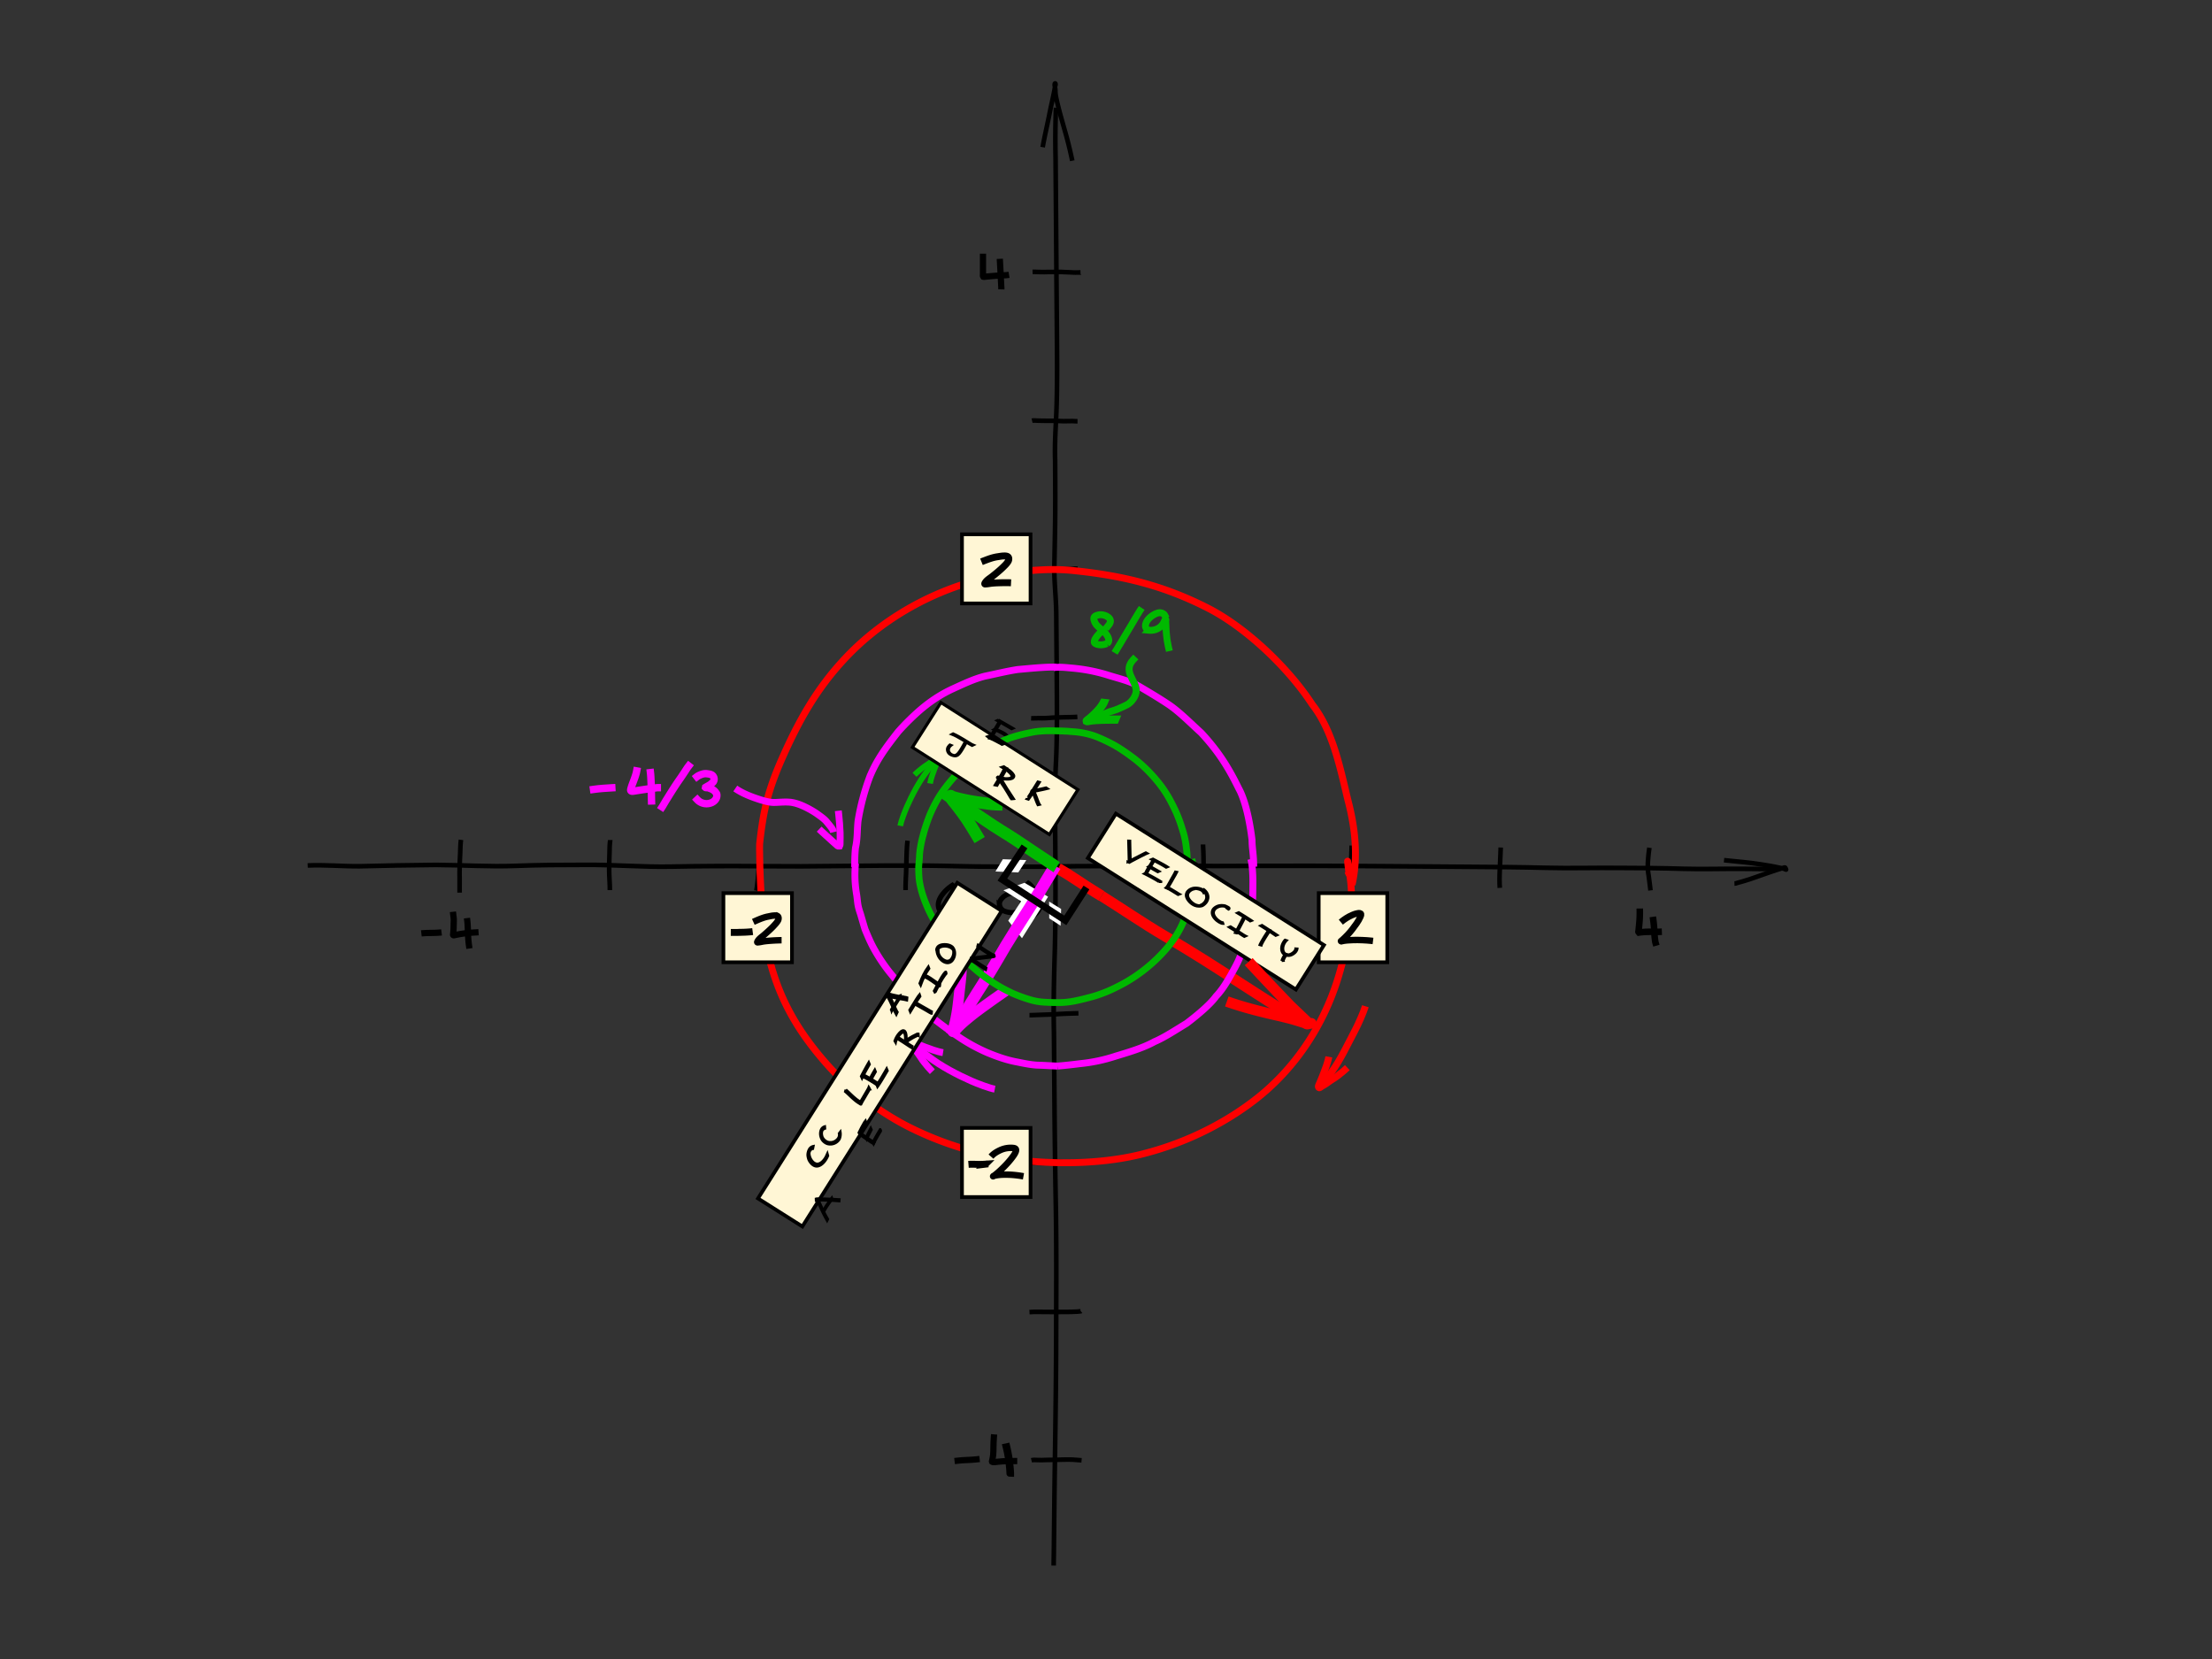 <svg xmlns="http://www.w3.org/2000/svg" width="480" height="360" viewBox="0 0 127 95.25"><rect x="0" y="0" width="127" height="95.25" fill="#333333" stroke="none"/><path d="M17.665 49.69c.993-.045 1.986.053 2.98.045 1.465-.037 2.93-.066 4.395-.077 1.521.009 3.039.112 4.557.055 1.329-.052 2.66-.058 3.99-.058 1.661-.014 3.32.136 4.98.101 1.65-.034 3.301-.04 4.952-.025 1.65.015 3.298.011 4.947-.013 1.566-.022 3.133-.025 4.7-.02 1.312.01 2.622.066 3.934.058 1.229-.006 2.456.02 3.684-.01 1.336-.03 2.674-.011 4.011-.027 1.647-.054 3.294-.003 4.942.004 1.868-.008 3.735-.015 5.603-.012 1.494.002 2.987.012 4.48.023 1.462.01 2.923.022 4.384.033 1.512.01 3.024.018 4.535.057 1.41.035 2.82-.006 4.23.007 1.231.002 2.46.012 3.69.05 1.15.034 2.3-.01 3.45.002l1.759.015" style="display:inline;fill:none;stroke:#000;stroke-width:.265;stroke-dasharray:none"/><path d="M98.983 49.387c.532.054 1.065.104 1.596.165.575.082 1.153.164 1.718.298-.03-.055.255.093.25.077-.062-.17-.06-.125-.234-.075-.628.189-1.24.42-1.86.63-.313.097-.31.1-.61.182-.227.063-.15.058-.262.061M61.564 9.23a23.492 23.492 0 0 0-.328-1.374c-.213-.778-.455-1.546-.616-2.343-.017-.14-.026-.178-.026-.311 0-.061-.022-.21-.026-.214-.062-.277.086-.235.014-.06-.064.435-.202.985-.302 1.484-.133.682-.295 1.355-.417 2.04" style="display:inline;fill:none;stroke:#000;stroke-width:.265;stroke-dasharray:none"/><path d="M60.496 89.884c0-.257.007-.513.01-.77.018-1.652.032-3.305.057-4.957.04-2.648.075-5.296.077-7.947.006-2.418.02-4.837-.026-7.253a550.262 550.262 0 0 1-.074-5.922l-.028-3.749c-.033-1.44-.004-2.88.038-4.32.042-1.354.05-2.708.05-4.062-.001-1.244-.012-2.488-.021-3.732a45.68 45.68 0 0 1 .044-3.312c.048-.919.058-1.838.06-2.757 0-1.012-.008-2.023-.016-3.034l-.022-2.827c-.008-.845-.106-1.685-.114-2.53.019-1.06.043-2.12.053-3.18.008-1.035.001-2.07-.005-3.106-.033-.926.033-1.851.073-2.777.035-.907.04-1.814.04-2.721-.002-.739-.008-1.477-.014-2.215a2689.304 2689.304 0 0 1-.032-4.151l-.021-2.841-.021-2.71a46.13 46.13 0 0 1 .023-2.825" style="display:inline;fill:none;stroke:#000;stroke-width:.265;stroke-dasharray:none"/><path d="m26.467 48.219-.01.072c-.032.283-.026.569-.044.853-.02.414-.032.828-.025 1.243l-.001.862M35.036 48.23c0 .012-.037.248-.037.552-.012.488-.035.977-.018 1.465.012.286.035.57.032.857M43.426 51.135c.074-.435.106-.876.142-1.316.038-.474.04-.95.068-1.423M52.107 48.267a5.835 5.835 0 0 0-.042.495c-.025.462-.026.925-.044 1.388-.014.318-.032.635-.027.954M69.072 48.484c0 .04.002.078.003.117.028.44.029.881.025 1.323 0 .383 0 .767-.002 1.15M77.608 48.546c-.015.471-.033.942-.058 1.412-.016.39-.034.782.005 1.17M86.162 48.658c-.013.334-.026.667-.041 1-.019.439-.043.88-.011 1.318M94.7 48.673a7.51 7.51 0 0 0-.068.58c-.033.337-.04.672.022 1.006.038.287.074.575.108.863M59.106 58.285c.124 0 .248-.005.372-.01.25-.011.499-.018.748-.027.273-.01.545-.03.817-.042.247-.013.494-.018.741-.026l.133-.004M61.952 66.708h-.032c-.033.004-.066.011-.1.016-.05.006-.101.009-.152.016a2.979 2.979 0 0 1-.378.001c-.125-.007-.25-.013-.376-.026a2.083 2.083 0 0 0-.332-.002c-.1.01-.199.031-.3.037a4.922 4.922 0 0 1-.443.03c-.153-.003-.306-.008-.46-.009l-.15.002c-.023.001-.046 0-.068.003l-.012.003M59.106 75.33l.02-.001.04.001c.035 0 .069-.005.103-.006.066-.004.081-.004.15-.006.21 0 .42.004.63.005a97.464 97.464 0 0 0 1.3-.001c.148-.002.296-.008.445-.014.084-.003.168-.012.25-.023l.007-.006M59.22 83.842a.693.693 0 0 1 .214-.02c.142.005.284.009.426.007.143-.005.285-.01.428-.011.149-.001.297-.002.446-.007a15.39 15.39 0 0 1 .839-.008l.36.027.165.014M59.201 41.239c.09.004.217-.006.331-.002.053-.01.109-.006.161-.005.181.007.362 0 .542-.014.173-.015.347-.023.521-.027.161-.003.322-.01.483-.013.153-.002.306-.003.46-.011l.157-.01M59.29 32.7c.104 0 .236-.006.355-.018l.516.004c.18.006.362.01.543.007.17-.001.34-.008.511-.014.13-.002.258-.007.387-.017.046 0 .094-.011.14-.01l.13.003M59.255 24.154c.094-.022.193-.008.288-.004.18.007.361.008.541.01.178 0 .356 0 .534.005.146.002.291.014.437.015.14 0 .282-.002.423-.004.102-.004.203.006.305.01h.082M59.284 15.61c.073-.002.146-.001.219.002.156.006.313.008.47.009.163-.005.326-.006.49-.004.176-.002.352-.008.528-.001.148.009.297.012.445.019.11.006.222.014.333.013a10.924 10.924 0 0 0 .268-.008" style="display:inline;fill:none;fill-opacity:1;stroke:#000;stroke-width:.265;stroke-dasharray:none;stroke-opacity:1"/><g style="display:inline"><path d="M31.347-32.078c.83 2.5.599 5.43-.086 7.861-1.048 3.724-4.276 6.692-7.548 8.44-4.024 2.151-9.1 2.21-13.537 1.17-4.36-1.023-7.743-3.387-10.22-7.255-2.178-3.4-2.943-8.35-2.3-12.05.812-4.685 3.997-9.238 8.808-11.532 6.246-2.979 12.375-2.768 17.505 1.09 2.803 2.109 6.01 5.418 7.114 9.722.178.696.526 1.766.489 2.482" style="fill:none;stroke:#00f;stroke-width:.397;stroke-dasharray:none"/><path d="M110.049-52.753c.036-.814-.083-1.62-.415-2.37-.107-.24-.239-.47-.358-.705-.88-1.547-2.079-2.89-3.455-4.013-.322-.263-.661-.503-.992-.755-1.337-.899-2.73-1.733-4.25-2.285-.931-.337-1.38-.416-2.346-.647-1.735-.332-3.515-.444-5.272-.215-1.038.135-1.577.3-2.574.55-1.454.424-2.86 1.078-4.049 2.03-.67.537-.853.792-1.431 1.43a11.258 11.258 0 0 0-2.286 5.016c-.07.39-.103.788-.154 1.182-.113 1.444-.1 2.907.193 4.331.186.905.32 1.205.622 2.081.726 1.756 1.735 3.415 3.112 4.74.283.272.594.515.892.772 1.342 1.055 2.891 1.778 4.511 2.295 1.014.324 1.5.408 2.525.636 1.477.308 2.989.427 4.493.287.98-.09 1.25-.179 2.208-.385a15.488 15.488 0 0 0 4.283-1.757c.83-.496 1.022-.669 1.79-1.24 1.167-.944 2.255-2.038 2.955-3.383.105-.203.186-.417.28-.625.472-1.172.608-2.423.57-3.676-.091-1.127-.503-2.17-.994-3.175" style="fill:none;stroke:#00f;stroke-width:.265;stroke-dasharray:none"/><path d="M126.678-21.423c.103 1.274.214 2.548.337 3.82.055 1.003.25 1.992.368 2.987.011-.437-.053.33.427-.263.056-.069-.095-.15-.144-.224a28.3 28.3 0 0 0-1.15-1.588c-.965-1.188-1.913-2.39-2.73-3.685" style="fill:red;stroke:red;stroke-width:.011"/><path d="M71.557 122.646c1.072.719 2.212 1.323 3.362 1.906.649.352.528.275 1.092.618.102.063.203.126.303.19.066.042.117.13.195.13.543.002.042.085-.013-.179-.435-.714-.907-1.407-1.294-2.15-.521-.922-1.035-1.849-1.539-2.78" style="fill:none;stroke:red;stroke-width:.609;stroke-dasharray:none"/><circle cx="108.3" cy="-53.617" r="13.126" style="fill:none;stroke:#f0f;stroke-width:.265;stroke-dasharray:none"/><path d="M75.55-15.437c.129-.02.307-.165.498-.25.183-.114.378-.207.562-.318.383-.204.77-.4 1.155-.602.216-.109.434-.214.645-.33.014-.012.027-.025.042-.036.004-.002.01 0 .012-.004.067-.152.09-.04-.025-.165-.062-.055-.133-.082-.207-.126-.2-.055-.398-.12-.592-.194-.407-.15-.805-.323-1.2-.5-.251-.105-.506-.2-.755-.31" style="fill:none;stroke:#00f;stroke-width:.609;stroke-dasharray:none"/><path d="M70.947-14.02c.384-.199.794-.39 1.223-.467.23-.054.464-.111.703-.117.036-.001.072.004.108.007.004 0 .015.006.012.003-.015-.012-.032-.022-.048-.033-.015.006-.035.005-.045.017-.032.038-.052.085-.079.126a3.418 3.418 0 0 1-.112.16c-.161.214-.344.413-.518.617-.27.3-.513.621-.775.927-.12.137-.248.268-.377.398-.167.18-.04.358.157.444.02.008.196-.02.213-.022.488-.11.99-.143 1.487-.194.207-.027.416-.037.625-.041l.209-.513a4.5 4.5 0 0 0-.66.03c-.506.052-1.018.077-1.515.184l-.1.023c-.021.005-.069-.006-.062.013.016.052.086.073.105.123.062.16-.034.28.037.201.133-.137.265-.277.388-.424.258-.309.506-.626.773-.926.23-.271.643-.7.751-1.04.023-.073.026-.15.039-.224-.03-.074-.04-.158-.087-.223-.207-.292-.84-.1-1.112-.055-.613.166-1.23.335-1.778.668z" style="fill:none;stroke:#00f;stroke-width:.397"/><path d="m31.636-46.698-.16.161c-.402.396-.82.775-1.236 1.157-.34.346-.722.724-.994 1.035M46.856-26.473c.276-.341.578-.66.885-.972.37-.42.818-.762 1.196-1.17l.059-.102" style="fill:none;stroke:red;stroke-width:.397"/><path d="M30.3-45.517c.409.346.698.67 1.111 1.01.49.378.827.772 1.26 1.214.415.464 1.076.97 1.498 1.429.415.435.826.874 1.23 1.319.468.499.926 1.005 1.401 1.496.552.54 1.106 1.079 1.65 1.627.506.5 1.016.997 1.503 1.516.479.523.986 1.019 1.49 1.517.462.434.902.89 1.352 1.335.377.367.737.75 1.07 1.158.338.438.797.842 1.178 1.243.332.359.734.725 1.024 1.118.315.428.85.79 1.201 1.189.2.245.41.483.604.733" style="fill:none;stroke:red;stroke-width:.397"/><path d="M126.28-26.357c.301.038.567.19.807.37.09.089.183.187.231.306.03.076.013.104-.05.065-.027-.06-.167.06-.174.002-.005-.037.14-.028.104-.037-.052-.015-.107.016-.16.021-.124.012-.174.007-.297.005-.166-.007-.426-.06-.56.052-.178.149-.06.34.018.474.15.268.21.43.095.726-.082.111-.176.223-.31.275-.04.016-.108.064-.13.026-.02-.037.124-.016.114-.057-.011-.042-.088-.009-.132-.013-.222-.073-.446-.21-.53-.443-.046-.13-.036-.287-.037-.421a3.12 3.12 0 0 1 .074-.549l-.553-.03c-.038.21-.07.42-.07.634.01.238-.001.376.088.605.13.334.43.547.747.68.078.02.154.065.235.062.522-.022.84-.243 1.053-.698.017-.068.04-.134.051-.203.045-.297-.052-.58-.196-.835-.104-.175.012.055-.133.168-.07.054-.175.024-.261.042-.068.013.4-.044.208.009.358.024.601.01.962-.09a.6.6 0 0 0 .16-.069c.054-.034.097-.082.145-.124.028-.059.067-.114.082-.177.075-.298-.177-.57-.356-.768-.282-.23-.603-.422-.963-.497z" style="fill:red;stroke:none;stroke-width:.397"/><path d="M27.617-41.79c.112-.275.17-.464.056-.767-.146-.347-.462-.49-.816-.528-.39-.015-.821.054-.927.653-.013.077-.011.155-.017.232.049.592.209.779.523 1.053.29.175.48.17.826-.01.152-.08.358-.313.399-.513zM15.121-30.271c.074.014.025 0-.117.054-.016.006.037-.001.053-.01.004-.001-.003-.006-.022-.022-.023-.02-.073-.12-.048-.139.097-.07.236-.065.126-.066l-.018-.004-.237.238c0 .03.05.072.076.087.03.008.103.03.135.026a.451.451 0 0 0 .224-.072.204.204 0 0 0 .064-.088c.035-.087.003-.16-.046-.23-.02-.016-.038-.035-.06-.048-.133-.078-.39.014-.39.123z" style="fill:#00f;stroke:#00f;stroke-width:.397"/><path d="M126.439-39.888v-.663l-.001-1.194c-.014-.433.022-.864.048-1.295.034-.334.004-.667-.019-1a5.913 5.913 0 0 1 .01-.988c.022-.34.032-.68.037-1.02.004-.404.003-.808.003-1.211v-2.607c.003-.433-.043-.864-.034-1.297.012-.278.024-.555.03-.833.005-.292.005-.584.005-.876v-.165l-.552.044v.164c0 .29 0 .579-.006.868-.006.278-.02.556-.03.834-.005.436.039.87.036 1.305a62898.655 62898.655 0 0 1 0 2.606c0 .402 0 .803-.004 1.205-.005.334-.016.667-.039 1a6.523 6.523 0 0 0-.005 1.041c.022.316.049.633.016.95-.027.439-.06.878-.047 1.318V-39.845z" style="fill:none;stroke:#00f;stroke-width:.397"/><path d="M130.674-24.855c.301.038.567.19.806.37.09.088.184.186.232.306.03.076.012.104-.05.064-.027-.059-.167.06-.174.003-.005-.037.14-.028.104-.038-.052-.014-.107.017-.16.022-.125.011-.174.007-.298.004-.165-.006-.425-.06-.559.052-.178.15-.06.34.018.475.15.268.21.43.095.726-.082.111-.176.222-.31.275-.04.016-.108.064-.13.025-.02-.036.124-.015.113-.056-.01-.043-.087-.009-.131-.013-.222-.073-.446-.21-.53-.443-.047-.131-.036-.287-.037-.422.006-.185.036-.367.073-.548l-.553-.03c-.037.21-.069.42-.07.634.012.238 0 .375.09.605.13.334.428.546.745.68.079.02.155.065.236.061.522-.021.839-.242 1.053-.698.017-.067.04-.133.05-.202.045-.297-.051-.58-.195-.836-.105-.174.011.056-.134.169-.069.054-.174.024-.26.041-.068.014.4-.043.208.01.358.024.6.01.961-.09a.6.6 0 0 0 .161-.07c.054-.033.097-.082.145-.123.027-.06.066-.114.082-.177.075-.298-.177-.57-.356-.769-.282-.229-.603-.421-.963-.496z" style="fill:red;stroke:none;stroke-width:.397"/><path d="M81.406 110.899a1.892 1.892 0 0 0-.065.378c-.01.139.011.365.076.519a.885.885 0 0 0 .283.346c.09.068.228.14.338.155a.93.93 0 0 0 .435-.035.594.594 0 0 0 .289-.235.72.72 0 0 0 .13-.345.717.717 0 0 0-.067-.327c-.052-.114-.14-.19-.213-.291-.023-.032-.086-.079-.07-.125.02-.058.11-.046.152-.043.143.013.26.022.402.01.12-.01.226-.025.34-.066a.388.388 0 0 0 .174-.126c.033-.048.049-.125.024-.176a1.028 1.028 0 0 0-.222-.31 1.321 1.321 0 0 0-.34-.225 2.123 2.123 0 0 0-.416-.137 1.525 1.525 0 0 0-.235-.026" style="fill:none;stroke:red;stroke-width:.397;stroke-dasharray:none"/><path d="M58.99 107.568c.905.846 1.792 1.86 2.673 2.735 1.42 1.41 3.18 3.331 4.878 4.992 1.872 1.815 3.68 3.686 5.481 5.565 1.125 1.176 2.268 2.336 3.404 3.501.18.184.351.372.535.551" style="fill:none;stroke:red;stroke-width:.609;stroke-dasharray:none"/><path d="m25.38-40.193 1.593 1.675 1.6-1.675" style="fill:none;stroke:#000;stroke-width:.397;stroke-dasharray:none;stroke-opacity:1"/><path d="M143.996 84.807a9.15 9.15 0 0 1 .562-.656c.234-.282.52-.515.761-.791l.037-.068M143.324 85.319c-.175.23-.367.444-.562.655-.234.283-.52.516-.76.792l-.038.068M141.124 87.566c-.175.23-.367.444-.562.656-.234.282-.52.515-.76.791l-.038.068M137.57 91.233c.174-.229.366-.444.561-.655.234-.283.521-.515.762-.791l.036-.068M136.897 91.745a9.15 9.15 0 0 1-.561.656c-.234.282-.521.515-.761.791l-.037.068M134.697 93.993a9.15 9.15 0 0 1-.561.655c-.234.283-.521.516-.761.792l-.037.067" style="fill:none;stroke:red;stroke-width:.397"/><path d="M-5.183-45.209H8.946v3.016H-5.183z" style="fill:#fff6d5;fill-opacity:1;stroke:#000;stroke-width:.212;stroke-dasharray:none;stroke-opacity:1" transform="rotate(44.946 2.686 -1.111)"/><g style="stroke-width:1.296"><path d="M76.68 30.061c-.058.259-.105.52-.16.779-.05.24-.099.48-.145.72l-.128-.032.147-.72c.054-.26.1-.521.155-.78z" style="display:inline;fill:#000;fill-opacity:1;stroke:#000;stroke-width:.171;stroke-linecap:butt;stroke-linejoin:miter;stroke-miterlimit:4;stroke-dasharray:none;stroke-dashoffset:0;stroke-opacity:1" transform="matrix(.763 0 0 .78 -29.82 -59.66)"/><path d="M76.153 31.533c.184-.056.372-.1.559-.149.265-.072.533-.136.8-.201.097-.023.054-.014.13-.029l.101.088c-.074.011-.032.004-.127.025-.268.064-.536.127-.8.2l-.122.032-.112.03c-.108.029-.218.05-.323.088l-.106-.084z" style="display:inline;fill:#000;fill-opacity:1;stroke:#000;stroke-width:.171;stroke-linecap:butt;stroke-linejoin:miter;stroke-miterlimit:4;stroke-dasharray:none;stroke-dashoffset:0;stroke-opacity:1" transform="matrix(.763 0 0 .78 -29.82 -59.66)"/></g><g style="stroke-width:1.288"><path d="M77.893 31.519c-.133.157-.287.295-.433.44-.12.118-.11.111-.219.23-.096.118-.052.062-.133.168l-.121-.055c.082-.108.037-.05.136-.171.109-.12.1-.114.22-.233.143-.142.294-.278.426-.432l.124.053z" style="display:inline;fill:#000;fill-opacity:1;stroke:#000;stroke-width:.17;stroke-linecap:butt;stroke-linejoin:miter;stroke-miterlimit:4;stroke-dasharray:none;stroke-dashoffset:0;stroke-opacity:1" transform="matrix(.769 0 0 .784 -30.034 -59.462)"/><path d="M77.8 31.382c.165.136.328.274.492.413.154.132.308.264.451.408l-.131.02a7.79 7.79 0 0 0-.448-.404c-.165-.14-.333-.276-.497-.417l.132-.02zM77.472 31.862c.168.163.346.316.523.471l.062.055-.13.023-.062-.055c-.176-.156-.355-.31-.525-.474l.132-.02zM77.04 32.283c.213.18.428.358.637.543.102.091.204.184.302.28l-.131.02a7.558 7.558 0 0 0-.299-.277 18.39 18.39 0 0 0-.639-.537z" style="display:inline;fill:#000;fill-opacity:1;stroke:#000;stroke-width:.17;stroke-linecap:butt;stroke-linejoin:miter;stroke-miterlimit:4;stroke-dasharray:none;stroke-dashoffset:0;stroke-opacity:1" transform="matrix(.769 0 0 .784 -30.034 -59.462)"/></g><path d="M80.23 34.144a.371.371 0 0 0-.162-.219c-.026-.017-.053-.03-.08-.046-.064-.03-.113-.056-.184-.068-.005-.001-.006.008-.011.009-.032.003-.065-.002-.097.001-.087.008-.098.017-.178.045-.095.047-.18.117-.198.228-.012.075 0 .102.016.176a.87.87 0 0 0 .256.392c.078.066.103.072.191.117.033.008.064.022.098.024.007 0 .006-.014.012-.016.033-.011.068-.01.1-.021a.62.62 0 0 0 .197-.115c.028-.024.05-.055.074-.082.017-.03.037-.06.05-.091a.446.446 0 0 0-.022-.36c-.012-.026-.028-.05-.042-.074-.05-.067-.024-.037-.074-.09l.11-.015c.05.06.025.027.074.1.037.07.054.093.074.172a.484.484 0 0 1-.017.304c-.014.035-.036.067-.054.1-.026.03-.05.064-.08.091a.713.713 0 0 1-.205.129c-.035.013-.07.029-.108.03-.135.003-.18-.02-.292-.056-.09-.051-.115-.059-.194-.13a.927.927 0 0 1-.258-.418c-.014-.083-.026-.113-.012-.196a.35.35 0 0 1 .139-.217c.024-.018.051-.032.077-.047.03-.012.058-.027.089-.036a.716.716 0 0 1 .2-.026.94.94 0 0 1 .376.112c.027.018.055.034.08.053a.451.451 0 0 1 .166.242l-.112-.002z" style="display:inline;fill:#000;fill-opacity:1;stroke:#000;stroke-width:.132;stroke-linecap:butt;stroke-linejoin:miter;stroke-miterlimit:4;stroke-dasharray:none;stroke-dashoffset:0;stroke-opacity:1" transform="translate(-48.044 -66.431)"/><g style="stroke-width:1.301"><path d="M79.08 32.453c-.1.121-.211.231-.32.345l-.256.274c-.147.158-.227.231-.377.386-.037.04-.018.023-.13-.052.115-.1.158-.14.39-.392l.256-.275c.105-.112.215-.22.313-.34z" style="display:inline;fill:#000;fill-opacity:1;stroke:#000;stroke-width:.172;stroke-miterlimit:4;stroke-dasharray:none;stroke-opacity:1" transform="matrix(.755 0 0 .782 -28.797 -59.194)"/><path d="M78.779 33.961a17.17 17.17 0 0 0-.638-.583l-.132.028c.222.182.432.38.64.578.04.04.083.078.125.116l.135-.019c-.048-.04-.093-.084-.13-.12z" style="display:inline;fill:#000;fill-opacity:1;stroke:#000;stroke-width:.172;stroke-miterlimit:4;stroke-dasharray:none;stroke-opacity:1" transform="matrix(.755 0 0 .782 -28.797 -59.194)"/></g><path d="M81.363 35.27c.105-.018-.133-.155-.173-.17a.84.84 0 0 0-.142-.031.592.592 0 0 0-.354.07c-.032.018-.057.046-.086.07-.017.03-.04.058-.051.091-.054.166.04.346.135.475.026.035.065.079.097.11a.47.47 0 0 0 .146.106l.006.072c-.061-.012-.076-.023-.118-.05a.861.861 0 0 1-.136-.116c-.03-.034-.071-.076-.097-.113-.103-.147-.191-.336-.13-.52a.337.337 0 0 1 .15-.185.535.535 0 0 1 .116-.054c.187-.063.353-.035.533.037a.974.974 0 0 1 .21.176c.03.047-.008.087-.05.095z" style="display:inline;fill:#000;fill-opacity:1;stroke:#000;stroke-width:.132;stroke-miterlimit:4;stroke-dasharray:none;stroke-opacity:1" transform="translate(-48.044 -66.431)"/><g style="stroke-width:1.287"><path d="M81.943 35.46c.266.25.53.502.783.765l.033.037-.133.019-.032-.036c-.25-.265-.516-.515-.784-.762z" style="display:inline;fill:#000;fill-opacity:1;stroke:#000;stroke-width:.17;stroke-miterlimit:4;stroke-dasharray:none;stroke-opacity:1" transform="matrix(.769 0 0 .784 -29.17 -58.592)"/><path d="M82.32 35.934c-.212.246-.422.493-.636.737a9.46 9.46 0 0 1-.228.249l-.12-.06c.083-.083.162-.172.23-.245.213-.243.423-.489.63-.737z" style="display:inline;fill:#000;fill-opacity:1;stroke:#000;stroke-width:.17;stroke-miterlimit:4;stroke-dasharray:none;stroke-opacity:1" transform="matrix(.769 0 0 .784 -29.17 -58.592)"/><path d="M81.116 36.337c.148.154.307.297.462.445.09.086.165.164.253.251.078.082.158.163.247.233l-.132.026a4.516 4.516 0 0 1-.245-.238c-.236-.236-.481-.461-.718-.695z" style="display:inline;fill:#000;fill-opacity:1;stroke:#000;stroke-width:.17;stroke-miterlimit:4;stroke-dasharray:none;stroke-opacity:1" transform="matrix(.769 0 0 .784 -29.17 -58.592)"/></g><g style="stroke-width:1.293"><path d="M83.01 36.51c.269.264.602.603.864.874l.087.09-.131.02-.086-.09a31.58 31.58 0 0 0-.868-.872z" style="display:inline;fill:#000;fill-opacity:1;stroke:#000;stroke-width:.171;stroke-miterlimit:4;stroke-dasharray:none;stroke-opacity:1" transform="matrix(.769 0 0 .778 -28.78 -58.168)"/><path d="m83.504 37.023-.037.045c-.087.095-.182.183-.274.273-.165.162-.095.092-.258.26a4.825 4.825 0 0 0-.214.238.652.652 0 0 0-.09.125l-.122-.064c.024-.042.06-.08.091-.118a5.25 5.25 0 0 1 .217-.239c.167-.173.09-.095.258-.262.09-.09.184-.176.27-.269l.035-.043z" style="display:inline;fill:#000;fill-opacity:1;stroke:#000;stroke-width:.171;stroke-miterlimit:4;stroke-dasharray:none;stroke-opacity:1" transform="matrix(.769 0 0 .778 -28.78 -58.168)"/></g><g style="stroke-width:1.287"><path d="M84.253 37.645a.961.961 0 0 0-.34.37c-.025.049-.039.102-.057.153-.005.053-.018.105-.015.158.01.174.079.255.226.345.019.012.06.02.079.023a.715.715 0 0 0 .331-.068c.1-.043.21-.118.263-.216.007-.01.008-.024.011-.037l.13.037c-.007.018-.01.038-.017.052a.628.628 0 0 1-.282.244.866.866 0 0 1-.174.063.674.674 0 0 1-.183.021.61.61 0 0 1-.398-.178.485.485 0 0 1-.115-.311c-.003-.057.011-.114.017-.17.02-.056.035-.113.06-.165.07-.14.193-.284.32-.376l.028-.015z" style="fill:#000;fill-opacity:1;stroke:#000;stroke-width:.17;stroke-miterlimit:4;stroke-dasharray:none;stroke-opacity:1" transform="matrix(.775 0 0 .779 -29.129 -57.965)"/><path d="M84.026 38.652c-.117.116-.237.233-.325.374-.007.014-.009.019-.009.026l-.134-.022a.158.158 0 0 1 .018-.054c.089-.145.211-.264.33-.385z" style="fill:#000;fill-opacity:1;stroke:#000;stroke-width:.17;stroke-miterlimit:4;stroke-dasharray:none;stroke-opacity:1" transform="matrix(.775 0 0 .779 -29.129 -57.965)"/></g><path d="M30.869-41.24a34.6 34.6 0 0 1-.49-.605 16.143 16.143 0 0 0-1.448-1.615c-.547-.533-1.405-1.219-1.934-1.611a7.496 7.496 0 0 0-.603-.398" style="fill:none;fill-opacity:1;stroke:#00f;stroke-width:.397;stroke-dasharray:none;stroke-opacity:1"/><path d="M28.976-42.303c.071.077.08.086.1.098.314.261.639.514.991.723.154.09.308.177.469.253.016.008.175.086.202.075.11-.042.17-.048.18-.121.004-.036.012-.072.012-.109a.824.824 0 0 0-.047-.189c-.063-.183-.137-.363-.205-.544-.128-.314-.263-.625-.391-.94" style="fill:none;fill-opacity:1;stroke:#00f;stroke-width:.397;stroke-dasharray:none;stroke-opacity:1"/><path d="M56.234 118.052v34.131" style="fill:none;fill-opacity:1;stroke:#000;stroke-width:.397;stroke-dasharray:none;stroke-opacity:1"/><g style="stroke-width:.906"><path d="M55.189 53.13a2.21 2.21 0 0 0-.458.381c-.042.047-.08.097-.119.146-.132.189-.234.406-.191.642.022.122.054.16.112.264a.978.978 0 0 0 .392.334c.034.014.018.008.047.018l.045-.065v0c-.025-.007-.011-.003-.041-.014a.896.896 0 0 1-.372-.306c-.054-.095-.084-.13-.105-.24-.042-.223.06-.426.185-.602.04-.047.076-.096.117-.14a2.01 2.01 0 0 1 .449-.366zM55.976 53.627c-.143-.053-.302.007-.435.063a.555.555 0 0 0-.3.35c-.007.029-.007.058-.011.087.003.029.004.058.01.086.031.127.126.215.24.27.033.015.068.025.101.038.173.053.356.06.532.021.042-.01.083-.022.124-.034.18-.074.242-.16.281-.346a.48.48 0 0 0-.1-.355c-.017-.02-.036-.037-.054-.056a.793.793 0 0 0-.38-.162c-.085.004-.037-.003-.142.028l.056.056v0c.014-.019.002-.006.05-.013a.723.723 0 0 1 .351.137c.017.016.034.031.05.049a.406.406 0 0 1 .09.31c-.036.165-.095.235-.255.294a.96.96 0 0 1-.556.008c-.137-.049-.27-.103-.31-.258-.006-.024-.006-.048-.01-.072.004-.025.004-.05.01-.075.036-.144.153-.246.281-.309.101-.04.215-.087.325-.057zM57.023 54.485a1.492 1.492 0 0 1-.296.352c-.063.054-.033.03-.09.07l.065.044v0c.06-.045.029-.02.094-.076.117-.11.227-.23.304-.371zM58.302 53.548a1 1 0 0 0-.409.146c-.027.018-.052.039-.078.058-.095.091-.193.202-.212.338-.004.025-.002.05-.003.075a.445.445 0 0 0 .212.35c.03.018.063.03.094.045.162.051.341.092.512.06.043-.008.084-.022.126-.033a.613.613 0 0 0 .315-.312c.01-.026.014-.053.02-.08a.54.54 0 0 0-.082-.37c-.016-.024-.037-.045-.056-.067-.136-.12-.303-.2-.473-.263l-.046.064v0c.162.056.32.134.453.243.017.019.036.036.05.056.07.095.088.215.076.33-.006.022-.01.045-.018.066a.538.538 0 0 1-.292.275c-.174.057-.363.021-.535-.03-.028-.012-.059-.022-.086-.037a.373.373 0 0 1-.19-.302c0-.02-.002-.042.001-.062.019-.124.113-.222.2-.303a.873.873 0 0 1 .397-.172zM59.091 53.082c.177.117.3.293.412.47.102.184.21.382.222.597.003.036-.002.071-.003.107-.025.175-.135.3-.263.411l-.038.035.069.039v0l.038-.035c.14-.128.247-.26.273-.455 0-.039.004-.077.002-.116-.015-.223-.124-.428-.23-.62-.117-.182-.243-.364-.425-.488z" style="fill:#fff6d5;fill-opacity:1;stroke:#000;stroke-width:.192;stroke-linecap:square;stroke-dasharray:none;stroke-opacity:1" transform="matrix(1.1 0 0 1.107 -6.022 -8.038)"/></g><path d="M63.24 51.437c1.093.679 2.395 1.576 3.647 2.313 1.516.88 2.988 1.827 4.454 2.783.916.598 1.845 1.178 2.769 1.764.145.092.286.191.434.278" style="display:inline;fill:none;stroke:red;stroke-width:.609;stroke-dasharray:none"/><path d="M60.748 49.867c.731.4 1.459.943 2.173 1.374l.32.196" style="display:inline;fill:none;stroke:red;stroke-width:.635;stroke-dasharray:none"/><path d="M26.207-11.279h25.646" style="fill:none;fill-opacity:1;stroke:#f0f;stroke-width:.423;stroke-linecap:square;stroke-dasharray:none"/><path d="M57.138-6.296h7.584M37.964-18.546l.828.462.829.461 2.484 1.385 2.485 1.384" style="fill:none;fill-opacity:1;stroke:#f0f;stroke-width:.423;stroke-linecap:butt;stroke-dasharray:none"/></g><g style="display:inline"><path d="M78.392 57.773c-.122.388-.393.993-.578 1.354-.434.824-.857 1.73-1.346 2.399-.142.23-.305.356-.447.586" style="fill:none;fill-opacity:1;stroke:red;stroke-width:.397;stroke-dasharray:none;stroke-opacity:1"/><path d="M76.293 60.676c-.032.184-.09.363-.149.54-.12.333-.246.664-.388.988-.023.055-.09.171-.045.226.052.064.104-.022.22-.087.23-.12.327-.223.606-.397.219-.137.334-.238.559-.418.045-.036.212-.187.259-.231M77.627 50.797c.367-1.59.177-3.288-.236-4.852-.447-1.852-.862-3.982-2.046-5.495-1.359-2.092-3.793-4.418-6.01-5.545-2.541-1.293-4.876-1.862-7.78-2.154-1.668-.164-3.687.084-5.46.56-2.841.762-5.562 2.33-7.603 4.518-1.618 1.736-2.627 3.543-3.59 5.717-.855 1.935-1.09 3.128-1.283 4.86-.018.158.002.825.006 1.254.05 1.674.193 4.002.562 5.45.59 2.318 1.657 4.15 3.308 6.014 1.306 1.475 3.179 2.86 4.942 3.707a19.056 19.056 0 0 0 6.776 1.844c1.987.172 4.278.09 6.215-.379 2.392-.579 4.686-1.659 6.603-3.133 2.236-1.719 3.89-4.15 4.762-6.916.464-1.473 1.012-3.897.719-5.895-.288-1.965-.04-.114-.063-.17-.02-.053-.065-.157-.065-.157" style="fill:none;fill-opacity:1;stroke:red;stroke-width:.397;stroke-dasharray:none;stroke-opacity:1"/><g style="stroke:#f0f;stroke-width:.984"><path d="M72.328 61.58c-.068.329-.317.963-.485 1.331-.341.747-.833 1.683-1.42 2.42-.168.213-.32.452-.466.588" style="fill:none;fill-opacity:1;stroke:#f0f;stroke-width:.39;stroke-dasharray:none;stroke-opacity:1" transform="matrix(.015 1.02 -1.013 .015 118.41 -12.165)"/><path d="M70.23 64.482c-.033.185-.091.363-.15.541-.12.333-.247.664-.388.988-.023.055-.09.171-.046.226.053.063.105-.023.221-.087.23-.121.327-.223.606-.398.219-.136.334-.237.559-.417.045-.036.212-.187.259-.231" style="fill:none;fill-opacity:1;stroke:#f0f;stroke-width:.39;stroke-dasharray:none;stroke-opacity:1" transform="matrix(.015 1.02 -1.013 .015 118.41 -12.165)"/></g><path d="M60.735 61.207c-.345-.01-.656-.037-1.158-.052-.325-.008-.836-.11-1.156-.177-.603-.107-1.184-.312-1.748-.548a10.118 10.118 0 0 1-1.475-.793c-.868-.572-1.616-1.165-2.308-1.722-.381-.326-.727-.741-1.125-1.233-.166-.205-.394-.501-.553-.697a9.796 9.796 0 0 1-.978-1.415c-.227-.392-.382-.768-.558-1.186-.04-.096-.247-.842-.282-.94-.195-.561-.135-.666-.238-1.253a6.409 6.409 0 0 1-.037-1.617M71.82 49.323c.027.13.055.261.066.395.041.363.052.728.046 1.093-.002.398-.003.798-.037 1.195-.046.429-.117.855-.21 1.275-.115.464-.23.928-.392 1.378-.141.467-.388.886-.622 1.314-.29.51-.522.88-.858 1.236-.315.437-.977 1.007-1.688 1.548-.617.374-1.28.812-1.836 1.047-.667.369-1.486.606-2.213.827a9.575 9.575 0 0 1-2.09.441c-.469.06-.938.11-1.25.133" style="fill:none;fill-opacity:1;stroke:#f0f;stroke-width:.397;stroke-linecap:butt;stroke-dasharray:none"/><path d="M56.437 14.566a507.62 507.62 0 0 1 0 1.22c0 .058-.01.056.023.103l.017.004c.04.004.09-.007.128-.01.162-.016.044-.006.23-.021.294-.028.589-.046.883-.06.073-.003.144-.012.215-.024" style="fill:none;fill-opacity:1;stroke:#000;stroke-width:.358;stroke-dasharray:none;stroke-opacity:1"/><path d="M57.403 14.86c.012.292.027.583.047.874.018.255.03.51.04.764 0 .039.003.077.002.116M24.191 53.587c.204-.022.41-.022.615-.025.169 0 .338-.008.506-.024l.04-.005" style="fill:none;fill-opacity:1;stroke:#000;stroke-width:.358;stroke-dasharray:none;stroke-opacity:1"/><path d="m26.025 52.527.007.061c.012.092.023.175.021.268l-.007.285a4.667 4.667 0 0 1-.029.491c-.011.047-.003.072.054.066a6.907 6.907 0 0 1 1.212-.162l.014-.001" style="fill:none;fill-opacity:1;stroke:#000;stroke-width:.358;stroke-linecap:square;stroke-dasharray:none;stroke-opacity:1"/><path d="m26.926 54.28-.01-.07a7.762 7.762 0 0 1-.046-.564c-.012-.252-.01-.505-.039-.756" style="fill:none;fill-opacity:1;stroke:#000;stroke-width:.358;stroke-linecap:square;stroke-dasharray:none;stroke-opacity:1"/><path d="M94.149 52.35c.002.17-.005.339-.016.507a22.14 22.14 0 0 1-.056.58c-.007.068-.023.05.022.103.125-.019.252-.028.378-.037.234-.008.468-.005.701 0l.048-.002" style="fill:none;fill-opacity:1;stroke:#000;stroke-width:.377;stroke-linecap:square;stroke-dasharray:none;stroke-opacity:1"/><path d="M95.047 54.115c-.007-.023-.009-.047-.013-.07a5.792 5.792 0 0 1-.054-.567 6.72 6.72 0 0 0-.058-.652" style="fill:none;fill-opacity:1;stroke:#000;stroke-width:.377;stroke-linecap:square;stroke-dasharray:none;stroke-opacity:1"/><path d="M54.982 83.864c.154-.019.308-.027.463-.036.188-.007.376-.016.563-.035l.06-.007M57.061 82.531c-.015.18-.019.361-.023.542-.003.154.001.309-.016.462-.006.05-.019.123-.027.173-.013.071-.026.143-.044.214.004.026.125.035.237.016l.068-.011c.27-.032.402-.032.673-.038.099-.002.197-.004.296-.004" style="fill:none;fill-opacity:1;stroke:#000;stroke-width:.358;stroke-linecap:square;stroke-dasharray:none;stroke-opacity:1"/><path d="M57.74 83.056c.053.218.1.437.133.659.038.242.066.485.083.729.002.053.008.106.007.158 0 .005 0 0 0 0l.08.003v-.008c0-.055-.005-.109-.008-.163a9.146 9.146 0 0 0-.084-.734 8.042 8.042 0 0 0-.133-.661z" style="fill:none;fill-opacity:1;stroke:#000;stroke-width:.358;stroke-dasharray:none;stroke-opacity:1"/><path d="M41.534 51.279h3.936v3.969h-3.936z" style="fill:#fff6d5;fill-opacity:1;stroke:#000;stroke-width:.212;stroke-dasharray:none;stroke-opacity:1"/><path d="M41.958 53.535c.214.002.428 0 .642-.008a6.5 6.5 0 0 0 .561-.034l.053-.007M-7.747 56.595a.66.66 0 0 0 .22.18c.036.015.071.032.109.044.249.08.512.065.758-.02.04-.017.08-.033.118-.053.111-.062.221-.16.234-.294.002-.026-.003-.053-.004-.08-.007-.03-.01-.06-.02-.089a.933.933 0 0 0-.358-.46 1.245 1.245 0 0 0-.308-.148.348.348 0 0 0-.166-.02c-.001.017-.008.034-.003.05.002.006.01-.005.015-.008l.047-.021c.083-.04.165-.08.237-.137.028-.025.06-.047.085-.075.09-.096.151-.239.091-.368-.013-.028-.035-.05-.053-.075-.027-.02-.051-.042-.08-.058a.841.841 0 0 0-.48-.08c-.057.006-.112.02-.168.03-.165.046-.342.097-.465.222" style="fill:none;fill-opacity:1;stroke:#000;stroke-width:.397;stroke-dasharray:none;stroke-opacity:1"/><path d="M75.712 51.279h3.936v3.969h-3.936z" style="fill:#fff6d5;fill-opacity:1;stroke:#000;stroke-width:.212;stroke-dasharray:none;stroke-opacity:1"/><path d="M128.733 56.406c.006.086.024.1.09.16.03.02.06.042.09.06.227.13.49.19.751.178.061-.013.124-.022.184-.04.158-.046.315-.143.393-.293.015-.03.023-.064.034-.095.003-.034.01-.067.008-.1a.617.617 0 0 0-.192-.383c-.028-.029-.062-.052-.093-.078-.035-.02-.07-.043-.105-.062a1.43 1.43 0 0 0-.472-.144c-.007.001-.015.001-.022.004-.004.003-.012.015-.01.012.06-.064.14-.102.21-.155.108-.08.268-.186.29-.333.003-.025-.003-.05-.004-.076-.013-.02-.021-.045-.039-.062-.094-.093-.292-.103-.414-.09-.057.007-.114.022-.17.033-.046.015-.093.026-.137.044a.852.852 0 0 0-.397.297" style="fill:none;fill-opacity:1;stroke:#000;stroke-width:.397;stroke-dasharray:none;stroke-opacity:1"/><path d="M55.232 64.758h3.936v3.969h-3.936z" style="fill:#fff6d5;fill-opacity:1;stroke:#000;stroke-width:.212;stroke-dasharray:none;stroke-opacity:1"/><path d="M56.725 66.819c-.048.01-.097.014-.145.02a5.12 5.12 0 0 1-.57.008c-.135-.003-.271-.007-.406.004" style="fill:none;fill-opacity:1;stroke:#000;stroke-width:.397;stroke-dasharray:none;stroke-opacity:1"/><path d="M57.184 104.096c.03.05.01.024.063.072.024.015.046.032.07.045.222.117.474.143.72.116.186-.041.444-.084.487-.313.006-.03.003-.062.004-.094-.007-.032-.01-.066-.02-.098-.065-.208-.232-.371-.396-.504-.038-.024-.075-.05-.115-.073-.131-.072-.335-.1-.428-.124-.03 0-.034.036-.007.039.08-.013.187-.098.28-.146.122-.072.34-.194.302-.37-.005-.026-.023-.048-.034-.071-.023-.019-.042-.041-.067-.056-.167-.102-.41-.098-.594-.066-.17.03-.373.095-.483.222" style="fill:none;fill-opacity:1;stroke:#000;stroke-width:.397;stroke-dasharray:none;stroke-opacity:1"/><path d="M55.232 30.677h3.936v3.969h-3.936z" style="fill:#fff6d5;fill-opacity:1;stroke:#000;stroke-width:.212;stroke-dasharray:none;stroke-opacity:1"/><path d="M-6.72 34.634c.116-.133.29-.192.452-.248.145-.031.302-.078.447-.02.055.02.108.068.1.132a.6.6 0 0 1-.184.313c-.098.086-.212.15-.324.215l-.006.01-.005.011c.03.084.133.045.197.084.242.097.435.241.572.46.068.12.144.254.122.397-.02.107-.13.154-.223.187-.23.08-.612.118-.853.023-.1-.04-.218-.094-.264-.201" style="fill:none;fill-opacity:1;stroke:#000;stroke-width:.397;stroke-dasharray:none;stroke-opacity:1"/><path d="M43.252 52.93s.322-.148.488-.206c.111-.04.224-.076.34-.098.108-.02.221-.05.332-.058.07-.005.147-.012.212.017a.13.13 0 0 1 .07.087.258.258 0 0 1-.024.173c-.069.13-.171.23-.27.338-.162.174-.376.359-.537.5-.137.12-.31.222-.382.39-.004.008-.007.02-.001.027.01.011.03.003.045.002.12-.008.236-.042.355-.058.117-.015.236-.026.354-.035.166-.012.333-.02.5-.025.046-.002.14-.002.14-.002" style="display:inline;fill:none;stroke:#000;stroke-width:.37;stroke-dasharray:none;stroke-opacity:1"/><path d="M56.35 32.255s.353-.143.535-.198a2.48 2.48 0 0 1 .37-.09c.118-.016.241-.043.36-.046.077-.003.16-.006.229.028a.14.14 0 0 1 .072.096.278.278 0 0 1-.035.185c-.08.136-.195.24-.307.35-.182.18-.42.369-.601.514-.152.122-.345.223-.43.4-.003.01-.008.022-.001.03.01.012.032.004.048.004.13-.004.256-.035.385-.046.127-.011.255-.017.383-.021.18-.006.36-.007.54-.005.05 0 .15.005.15.005" style="display:inline;fill:none;stroke:#000;stroke-width:.397;stroke-dasharray:none;stroke-opacity:1"/><path d="M76.983 52.945c.194-.162.408-.302.644-.405.045-.02.091-.036.137-.054.046-.014.351-.122.378 0 .004.02-.002.04-.003.06-.01.03-.019.061-.031.09-.113.26-.298.495-.466.718-.163.214-.35.408-.549.59l-.093.082c-.005.004-.02.008-.014.012.005.003.012.004.018.006.223-.054.46-.064.696-.073.344-.007.692.007 1.042.043l.088.011" style="display:inline;fill:none;stroke:#000;stroke-width:.37;stroke-dasharray:none"/><path d="M58.762 67.536a6.292 6.292 0 0 0-.753-.09c-.297-.01-.598-.014-.89.05-.028.007-.083.011-.1.04-.002.003.005-.002.008-.003l.04-.027c.152-.112.293-.238.429-.369.235-.224.483-.487.689-.777.05-.071.2-.29.133-.388-.03-.043-.076-.051-.123-.06a1.448 1.448 0 0 0-.794.135c-.19.09-.363.197-.504.358" style="display:inline;fill:none;stroke:#000;stroke-width:.37;stroke-dasharray:none"/><path d="m57.887 52.86.789 1.006 1.5-2.382-1.355-.8-1.209.43 1.015.634z" style="fill:#fff;fill-opacity:1;stroke:none;stroke-width:.397;stroke-linecap:butt;stroke-dasharray:none"/><path d="M59.305 51.816c.41-.644.687-1.143 1.09-1.793.062-.102.13-.201.19-.306" style="display:inline;fill:none;stroke:#f0f;stroke-width:.688;stroke-dasharray:none"/><path d="M54.6 59.437c.274-.514.647-1.026.942-1.528l.134-.225c.465-.768 1.08-1.683 1.585-2.563.602-1.066 1.392-2.276 2.047-3.307" style="display:inline;fill:none;stroke:#f0f;stroke-width:.661;stroke-dasharray:none"/><path d="M142.061 65.147c-.034-.017-.063-.044-.095-.065a15.474 15.474 0 0 0-1.052-.685c-.175-.106-.347-.218-.526-.316" style="fill:#fff;fill-opacity:.674;stroke:#f0f;stroke-width:.397;stroke-linecap:square;stroke-dasharray:none"/><path d="M135.692 74.007c.057-.147.135-.282.213-.416.138-.237.277-.475.418-.71.186-.313.364-.632.55-.946.195-.321.386-.646.577-.97.183-.318.374-.63.564-.943.242-.397.473-.8.715-1.198.213-.345.424-.692.629-1.044.195-.344.396-.684.603-1.019.148-.238.297-.475.441-.716.133-.225.26-.456.382-.689.09-.164.176-.33.268-.493" style="fill:#fff;fill-opacity:.674;stroke:#f0f;stroke-width:.397;stroke-linecap:square;stroke-dasharray:none"/><path d="M134.352 73.558c.194.122.391.236.593.344.389.216.78.429 1.168.645.225.122.444.253.669.376l.056.033" style="fill:#fff;fill-opacity:.674;stroke:#f0f;stroke-width:.397;stroke-dasharray:none"/><path d="M78.84 66.568c-.033.18-.096.352-.158.522-.066.178-.14.353-.183.538-.002.016-.008.046 0 .063.03.071.158.037.213.03a44.628 44.628 0 0 1 1.256-.184c.046-.006.027-.006.056-.006" style="fill:none;fill-opacity:.674;stroke:#f0f;stroke-width:.423;stroke-linecap:square;stroke-dasharray:none" transform="translate(-42.284 -22.306)"/><path d="M79.69 68.291a20.272 20.272 0 0 1-.005-.206c-.004-.28-.004-.562-.019-.842-.009-.193-.014-.386-.037-.578" style="fill:none;fill-opacity:.674;stroke:#f0f;stroke-width:.423;stroke-linecap:square;stroke-dasharray:none" transform="translate(-42.284 -22.306)"/><path d="M39.543 43.977c-.031.04-.04.05-.073.097-.023.033-.137.209-.15.23l-.224.335c-.277.389-.532.792-.781 1.198-.102.156-.192.32-.289.479l-.01.015M40.034 45.915a.728.728 0 0 0 .778.186c.167-.056.325-.205.343-.383.014-.144-.01-.147-.09-.257-.105-.133-.277-.187-.436-.241-.032.004-.11.005-.12-.006l.002-.01c.132-.082.28-.143.39-.26a.277.277 0 0 0 .046-.374c-.072-.119-.23-.129-.367-.148-.15-.021-.301.033-.452.102a.6.6 0 0 0-.113.069" style="fill:none;fill-opacity:.674;stroke:#f0f;stroke-width:.423;stroke-linecap:square;stroke-dasharray:none"/><path d="m52.567 98.901.014 1.44 1.579-2.662-.897-.046z" style="fill:#fff6d5;fill-opacity:1;stroke:none;stroke-width:.397;stroke-linecap:butt;stroke-dasharray:none"/><path d="m58.018 56.696-.293-.528-1.578 2.6.82-.294zM59.79 52.675l1.437.897.836-1.253-.82-.51h-.944z" style="fill:#fff6d5;fill-opacity:1;stroke:none;stroke-width:.397;stroke-linecap:butt;stroke-dasharray:none" transform="translate(4.763 45.561)"/><path d="m60.234 51.763.006.963.654.425.03-.963z" style="fill:#fff;stroke:none;stroke-width:.132;stroke-linecap:square;stroke-dasharray:none"/><path d="M60.65 38.3a10.89 10.89 0 0 0-.867.026c-.406.024-.875.072-1.338.112-.61.09-1.283.258-1.888.381-.64.16-1.258.458-1.86.733-.601.275-1.18.647-1.696 1.069-.537.44-1.1 1.014-1.432 1.391-.672.861-1.228 1.588-1.638 2.602a13.381 13.381 0 0 0-.663 2.492c-.064.522-.027 1.052-.151 1.568-.04.367-.043.736-.046 1.105" style="fill:none;fill-opacity:1;stroke:#f0f;stroke-width:.397;stroke-linecap:butt;stroke-dasharray:none"/><path d="M71.98 49.757c-.002-.725-.093-1.022-.096-1.533-.078-.669-.308-2.132-.762-2.952-.546-1.11-1.104-2.068-2.168-3.21-.572-.514-1.236-1.198-1.88-1.627-.578-.384-1.114-.7-1.712-1.052-.542-.308-1.255-.458-1.852-.653a9.911 9.911 0 0 0-1.919-.368c-.368-.032-.739-.082-1.107-.03M42.216 45.27c.443.304.961.496 1.485.662.2.056.405.116.615.135.094.009.16.005.253.003.28-.014.557-.037.835-.007.342.047.651.179.948.33.216.113.414.228.604.366.189.136.377.268.5.416.314.38.358.431.401.603" style="fill:none;fill-opacity:1;stroke:#f0f;stroke-width:.397;stroke-linecap:butt;stroke-dasharray:none"/><path d="M47.176 47.74c.07.066.62.56.686.622.062.056.124.111.187.165.021.019.04.045.066.052.03.008.061-.005.092-.007.032-.064.024-.131.025-.201.004-.185.007-.37.002-.553-.014-.359-.04-.716-.081-1.072" style="fill:none;fill-opacity:1;stroke:#f0f;stroke-width:.397;stroke-linecap:square;stroke-dasharray:none"/><path d="M35.127 45.231c-.35.02-.702.042-1.05.092" style="fill:none;fill-opacity:1;stroke:#f0f;stroke-width:.423;stroke-linecap:square;stroke-dasharray:none"/><path d="M55.197 55.473c.004.186-.005.372-.016.558-.036.382-.082.762-.122 1.143-.035.313-.067.626-.118.936-.022.135-.045.25-.07.384a8.311 8.311 0 0 1-.17.676c-.013.062-.006.085.084.06.014-.003.02-.02.03-.03.098-.106-.033.034.095-.103.214-.244.462-.455.712-.66.38-.315.78-.601 1.18-.888.237-.171.476-.338.716-.505" style="fill:none;fill-opacity:.674;stroke:#f0f;stroke-width:.609;stroke-linecap:square;stroke-dasharray:none"/><g style="stroke:#00b900;stroke-width:.948;stroke-opacity:1"><path d="M44.504 63.574c.059-.092.135-.172.197-.262.071-.115.081-.224-.016-.33-.02-.022-.044-.039-.067-.058a.71.71 0 0 0-.451-.12c-.028.003-.056.01-.083.014-.087.025-.199.054-.224.154-.013.053.001.088.011.14.066.228.206.337.382.48.152.114.279.252.368.419.04.095.08.227-.001.316-.015.017-.036.028-.054.042a.8.8 0 0 1-.522.05c-.173-.059-.195-.1-.135-.266.083-.163.21-.297.34-.424M46.46 62.434c-.215.323-.407.66-.603.993-.25.416-.495.836-.747 1.25-.091.147-.05.079-.125.205" style="display:inline;fill:none;fill-opacity:1;stroke:#00b900;stroke-width:.376;stroke-linecap:butt;stroke-dasharray:none;stroke-opacity:1" transform="matrix(1.055 0 0 1.054 16.536 -30.9)"/><path d="M47.709 62.827c-.039-.075-.17-.143-.288-.134-.033.003-.066.012-.098.018a1.164 1.164 0 0 0-.53.367c-.024.031-.044.066-.066.1-.055.115-.1.261-.017.377.049.067.08.066.155.094a.831.831 0 0 0 .62-.195c.03-.026.054-.058.08-.086.077-.087.116-.194.165-.297l.035-.006c.021.027 0 .05 0 .078.003.093.009.187.013.28.006.278.037.555.075.83.027.114.03.173.07.347" style="display:inline;fill:none;fill-opacity:1;stroke:#00b900;stroke-width:.376;stroke-linecap:square;stroke-dasharray:none;stroke-opacity:1" transform="matrix(1.055 0 0 1.054 16.536 -30.9)"/></g><g style="stroke-width:.688;stroke-dasharray:none"><path d="M48.917 55.544c.308.177.612.413.913.602l.134.086c.46.299 1.005.69 1.532 1.015.638.388 1.256.803 1.871 1.222.385.261.775.516 1.163.773.061.04.12.084.183.122" style="display:inline;fill:none;stroke:#00b900;stroke-width:.688;stroke-dasharray:none;stroke-opacity:1" transform="translate(5.952 -9.577)"/><path d="M51.599 55.772a5.652 5.652 0 0 1-.776-.044c-.388-.06-.85-.108-1.277-.199-.28-.059-.555-.115-.823-.203a.193.193 0 0 1-.084-.042c-.003-.004-.004-.013-.01-.012-.028.009-.056.027-.083.04.122.086.194.242.3.348.312.395.619.797.89 1.234.172.269.443.723.558.915" style="fill:none;fill-opacity:1;stroke:#00b900;stroke-width:.688;stroke-linecap:butt;stroke-dasharray:none;stroke-opacity:1" transform="translate(5.952 -9.577)"/></g><path d="m57.154 50.036 1.311.054.46-.709-1.347-.05z" style="fill:#fff;stroke:none;stroke-width:.142;stroke-linecap:square;stroke-dasharray:none"/><path d="M58.822 48.596 57.55 50.5l3.614 2.342 1.214-1.887" style="fill:none;fill-opacity:1;stroke:#000;stroke-width:.397;stroke-linecap:butt;stroke-dasharray:none"/><path d="M68.137 49.648c.03-.138.032-.394.015-.616-.01-.137-.034-.31-.05-.447a5.123 5.123 0 0 0-.208-.94c-.05-.16-.099-.32-.155-.478a7.53 7.53 0 0 0-.301-.722l-.116-.238c-.101-.195-.14-.273-.25-.463a6.654 6.654 0 0 0-.65-.924c-.063-.073-.124-.147-.188-.219a8.309 8.309 0 0 0-1.04-.991c-.406-.31-.822-.61-1.27-.856a9.14 9.14 0 0 0-1.104-.507 4.93 4.93 0 0 0-1.073-.227c-.26-.016-.472-.044-.62-.042-.167-.018-.49-.009-.597-.02-.447-.006-.881.002-1.32.095-.524.105-1.045.231-1.538.442-.488.213-.966.452-1.4.761-.074.054-.148.106-.22.162-.356.275-.684.587-1.001.906a9.529 9.529 0 0 0-.988 1.196c-.046.071-.094.141-.138.213-.213.343-.39.707-.549 1.078-.144.373-.275.75-.373 1.137a6.42 6.42 0 0 0-.196.99c-.008.098-.017.17-.016.267l-.046.544c0 .274-.002.134.006.422.015.215.014.28.05.496.065.385.182.76.322 1.125.104.251.138.344.257.59.198.408.435.795.692 1.169.176.247.211.303.4.54.285.358.599.693.925 1.014.438.421.893.827 1.4 1.164.195.129.261.177.46.296.28.17.572.321.869.461.376.164.763.304 1.16.411.29.073.516.098.818.11.183.007.388.019.581.014.158.003.293 0 .496-.017.39-.034.705-.11 1.085-.203.223-.058.406-.101.625-.169a7.83 7.83 0 0 0 1.128-.453c.21-.106.357-.178.562-.293a9.124 9.124 0 0 0 1.08-.719c.087-.07.175-.138.26-.209a8.871 8.871 0 0 0 1.169-1.175c.167-.217.23-.29.38-.518.217-.329.397-.68.54-1.045.03-.086.063-.171.092-.258.128-.385.214-.783.266-1.185.052-.382.103-.763.123-1.148.011-.219.029-.443-.02-.658" style="fill:none;fill-opacity:1;stroke:#00b900;stroke-width:.391;stroke-linecap:square;stroke-dasharray:none;stroke-opacity:1"/><g style="stroke:#00b900;stroke-width:.984;stroke-opacity:1"><path d="M72.328 61.58c-.068.329-.317.963-.485 1.331-.341.747-.833 1.683-1.42 2.42-.168.213-.32.452-.466.588" style="fill:none;fill-opacity:1;stroke:#00b900;stroke-width:.39;stroke-dasharray:none;stroke-opacity:1" transform="matrix(-.834 .013 -.013 -.828 112.808 97.463)"/><path d="M70.23 64.482c-.033.185-.091.363-.15.541-.12.333-.247.664-.388.988-.023.055-.09.171-.046.226.053.063.105-.023.221-.087.23-.121.327-.223.606-.398.219-.136.334-.237.559-.417.045-.036.212-.187.259-.231" style="fill:none;fill-opacity:1;stroke:#00b900;stroke-width:.39;stroke-dasharray:none;stroke-opacity:1" transform="matrix(-.834 .013 -.013 -.828 112.808 97.463)"/></g><path d="M49.15 104.641h9.322v3.05H49.15z" style="fill:#fff6d5;fill-opacity:1;stroke:#000;stroke-width:.178;stroke-dasharray:none;stroke-opacity:1" transform="rotate(32.457 162.015 80.983) skewX(-.04)"/><g style="display:inline;stroke:#000;stroke-width:7.232;stroke-dasharray:none;stroke-opacity:1"><path d="M4235.299 339.107c-.163 13.958-.081 27.907.368 41.857.25 6.723.458 13.447.656 20.171l-6.57 2.2c-.101-6.73-.295-13.458-.53-20.185-.447-13.965-.553-27.927-.522-41.899l6.598-2.144z" style="opacity:1;fill:#000;fill-opacity:1;stroke:#000;stroke-width:7.232;stroke-linecap:butt;stroke-linejoin:miter;stroke-miterlimit:4;stroke-dasharray:none;stroke-dashoffset:0;stroke-opacity:1" transform="matrix(.015 .009 -.009 .015 -3.025 -1.722)"/><path d="M4224.548 334.863c17.345-.435 34.691-.75 52.039-1.014 3.763-.052 2.217-.033 4.637-.06l-4.095 5.637c-2.36-.026-.844-.014-4.549-.01-17.374.123-34.745.482-52.11 1.06l4.078-5.613zM4230.78 365.377c11.459-1.438 22.991-3.273 34.574-3.215a23.32 23.32 0 0 1 6.235.785l-4.566 5.245-1.579-.273c-12.881-.54-25.707 1.526-38.433 3.27zM4225.231 396.212c7.36.612 14.735-.296 22.082-.712 6.068-.361 12.138-.862 18.21-1.032 5.095.154 10.259-1.57 15.29-.146l-4.558 5.277c-5.464-.498-10.919.47-16.384.474-9.848.483-19.673 1.372-29.522 1.834-3.218.065-6.465.148-9.65-.393l4.532-5.302z" style="opacity:1;fill:#000;fill-opacity:1;stroke:#000;stroke-width:7.232;stroke-linecap:butt;stroke-linejoin:miter;stroke-miterlimit:4;stroke-dasharray:none;stroke-dashoffset:0;stroke-opacity:1" transform="matrix(.015 .009 -.009 .015 -3.025 -1.722)"/></g><g style="display:inline;stroke:#000;stroke-width:7.909;stroke-dasharray:none;stroke-opacity:1"><path d="M951.863 128.21c-4.345.88-8.591 1.01-13.031 1.144-9.605.29-19.211.232-28.818.443-14.443.437-28.902 1-43.194 3.295l-3.441 6.054c14.046-2.88 28.456-3.34 42.742-3.841 9.588-.256 19.178-.198 28.766-.42 4.465-.104 8.843-.24 13.27-.805z" style="fill:#000;fill-opacity:1;stroke:#000;stroke-width:7.909;stroke-miterlimit:4;stroke-dasharray:none;stroke-opacity:1" transform="rotate(32.529 -34.222 92.132) scale(.016)"/><path d="m925.207 131.244-6.531 2.317c.486 13.673 2.087 27.373 1.558 41.072-.11 2.86-.245 5.735-.734 8.554-1.095 6.313-3.499 12.659-9.744 14.354-6.853 1.86-9.658 2.333-16.567-.303-4.582-1.748-6.848-4.117-9.1-9.529-1.408-3.387-1.177-8.134-.407-11.625.327-1.486 1.036-2.862 1.554-4.293l-6.757 1.303c-.461 1.632-1.123 3.219-1.383 4.894-.66 4.255-.745 9.445 1.218 13.377 2.833 5.672 7.302 8.77 12.172 10.64 4.942 1.898 11.05 1.4 16.46.118 4.866-1.154 10.99-3.33 14.492-8.02 2.85-3.818 3.578-6.81 4.582-12.808.483-2.89.554-5.837.646-8.766.434-13.77-1.078-27.534-1.459-41.285z" style="fill:#000;fill-opacity:1;stroke:#000;stroke-width:7.909;stroke-miterlimit:4;stroke-dasharray:none;stroke-opacity:1" transform="rotate(32.529 -34.222 92.132) scale(.016)"/></g><g style="display:inline;stroke:#000;stroke-width:6.598;stroke-dasharray:none;stroke-opacity:1"><path d="M829.816-3207.675c1.154 19.84 2.007 39.695 2.925 59.547l-7.21 2.764c-.2-19.802-.945-39.621-3.134-59.315l7.42-2.996z" style="fill:#000;fill-opacity:1;stroke:#000;stroke-width:6.598;stroke-miterlimit:4;stroke-dasharray:none;stroke-opacity:1" transform="rotate(32.54 -143.22 63.629) scale(.019)"/><path d="M818.373-3208.316c13.205.657 27.273-.78 39.398 5.596 4.508 2.398 4.67 8.575 1.846 12.47-4.962 6.846-12.596 10.865-19.734 14.935-6.046 3.05-14.233 6.334-18.822 7.734-4.018-.197-2.677-4.447.633-5.683 4.974-1.857 9.318-.036 13.111 2.445 19.37 9.96 36.87 18.046 56.828 26.75 1.777.776 3.821 1.436 5.241 2.182-2.518 1.868-5.156 5.016-6.057 5.374-1.635-.629-3.022-1.319-4.9-2.148-19.682-10.04-45.321-22.885-62.712-27.997-2.128-.805-3.784-.53-3.2-5.896 4.915-2.317 20.153-5.965 24.445-9.521 4.08-2.767 9.123-5.763 10.124-10.722 1.02-5.048-6.108-6.388-10.021-7.633-10.252-2.748-20.962-2.006-31.45-1.73 1.756-2.053 3.519-4.1 5.27-6.156z" style="fill:#000;fill-opacity:1;stroke:#000;stroke-width:6.598;stroke-miterlimit:4;stroke-dasharray:none;stroke-opacity:1" transform="rotate(32.54 -143.22 63.629) scale(.019)"/></g><g style="display:inline;stroke:#000;stroke-width:7.648;stroke-dasharray:none;stroke-opacity:1"><path d="M-419.193 432.505c-.172 15.283-.052 30.559.363 45.836.495 9.673-.29 19.306-.747 28.952l-7.658 2.102c.28-6.643-.094 1.032.524-7.337.525-7.126.48-14.264.415-21.405-.418-15.295-.57-30.587-.527-45.888z" style="fill:#000;fill-opacity:1;stroke:#000;stroke-width:7.648;stroke-miterlimit:4;stroke-dasharray:none;stroke-opacity:1" transform="rotate(32.525 -38.61 139.74) scale(.016)"/><path d="M-381.99 436.768c-9.967 10.736-20.637 20.807-31.075 31.084-2.848 2.935-3.078 3.105-5.428 5.714-.309.343-.622.684-.908 1.047-.148.188-.156.558-.392.602-8.138 1.508-7.468 3.398-7.906-.438.965-3.5.37-2.73 7.304-4.336.714-.165 1.35.572 2.005.9 4.125 2.062 7.838 4.761 11.609 7.392 9.738 6.602 18.71 14.318 28.707 20.538 2.038 1.092 1.144.722 2.616 1.256l-5.533 5.749c-1.702-.885-.713-.347-2.943-1.66-9.892-6.448-18.978-14.045-28.753-20.667-3.42-2.323-5.188-3.67-8.666-5.562-.745-.405-1.51-.783-2.307-1.07-.304-.109-1.226.082-.962-.104 5.155-3.618 6.266-1.078 4.825-3.631-1.833-2.736-.123-.577-7.962 1.03-.136.028.293-.046.389-.145.36-.375.61-.844.945-1.24a64.405 64.405 0 0 1 2.05-2.3c1.139-1.223 2.311-2.415 3.467-3.623 10.392-10.165 20.895-20.233 30.95-30.732l7.968.196z" style="fill:#000;fill-opacity:1;stroke:#000;stroke-width:7.648;stroke-miterlimit:4;stroke-dasharray:none;stroke-opacity:1" transform="rotate(32.525 -38.61 139.74) scale(.016)"/></g><path d="M78.885 6.005h14.129v3.016H78.885z" style="fill:#fff6d5;fill-opacity:1;stroke:#000;stroke-width:.212;stroke-dasharray:none;stroke-opacity:1" transform="rotate(32.281 1.14 .762)"/><g style="stroke-width:1.296"><path d="M76.68 30.061c-.058.259-.105.52-.16.779-.05.24-.099.48-.145.72l-.128-.032.147-.72c.054-.26.1-.521.155-.78z" style="display:inline;fill:#000;fill-opacity:1;stroke:#000;stroke-width:.171;stroke-linecap:butt;stroke-linejoin:miter;stroke-miterlimit:4;stroke-dasharray:none;stroke-dashoffset:0;stroke-opacity:1" transform="matrix(.745 -.167 .171 .761 2.616 38.204)"/><path d="M76.153 31.533c.184-.056.372-.1.559-.149.265-.072.533-.136.8-.201.097-.023.054-.014.13-.029l.101.088c-.074.011-.032.004-.127.025-.268.064-.536.127-.8.2l-.122.032-.112.03c-.108.029-.218.05-.323.088l-.106-.084z" style="display:inline;fill:#000;fill-opacity:1;stroke:#000;stroke-width:.171;stroke-linecap:butt;stroke-linejoin:miter;stroke-miterlimit:4;stroke-dasharray:none;stroke-dashoffset:0;stroke-opacity:1" transform="matrix(.745 -.167 .171 .761 2.616 38.204)"/></g><g style="stroke-width:1.288"><path d="M77.893 31.519c-.133.157-.287.295-.433.44-.12.118-.11.111-.219.23-.096.118-.052.062-.133.168l-.121-.055c.082-.108.037-.05.136-.171.109-.12.1-.114.22-.233.143-.142.294-.278.426-.432l.124.053z" style="display:inline;fill:#000;fill-opacity:1;stroke:#000;stroke-width:.17;stroke-linecap:butt;stroke-linejoin:miter;stroke-miterlimit:4;stroke-dasharray:none;stroke-dashoffset:0;stroke-opacity:1" transform="matrix(.75 -.169 .172 .765 2.45 38.445)"/><path d="M77.8 31.382c.165.136.328.274.492.413.154.132.308.264.451.408l-.131.02a7.79 7.79 0 0 0-.448-.404c-.165-.14-.333-.276-.497-.417l.132-.02zM77.472 31.862c.168.163.346.316.523.471l.062.055-.13.023-.062-.055c-.176-.156-.355-.31-.525-.474l.132-.02zM77.04 32.283c.213.18.428.358.637.543.102.091.204.184.302.28l-.131.02a7.558 7.558 0 0 0-.299-.277 18.39 18.39 0 0 0-.639-.537z" style="display:inline;fill:#000;fill-opacity:1;stroke:#000;stroke-width:.17;stroke-linecap:butt;stroke-linejoin:miter;stroke-miterlimit:4;stroke-dasharray:none;stroke-dashoffset:0;stroke-opacity:1" transform="matrix(.75 -.169 .172 .765 2.45 38.445)"/></g><path d="M69.02 51.083a.371.371 0 0 0-.207-.176c-.028-.01-.058-.018-.087-.027-.07-.013-.124-.028-.196-.024-.004 0-.004.01-.008.011-.031.01-.064.014-.095.024-.082.027-.09.039-.162.084-.082.068-.149.156-.14.268.005.075.023.098.054.167a.87.87 0 0 0 .34.323c.09.047.116.047.213.07.033 0 .067.007.1.002.007-.001.003-.016.009-.02.028-.017.063-.025.092-.043a.62.62 0 0 0 .165-.156c.022-.03.036-.065.054-.097.01-.034.022-.066.028-.1a.446.446 0 0 0-.104-.346c-.018-.022-.039-.041-.058-.062-.063-.054-.032-.03-.092-.07l.103-.04c.062.047.03.02.095.08.052.06.073.078.11.15.049.094.071.196.054.3-.006.038-.02.074-.03.11-.018.036-.033.074-.056.107a.713.713 0 0 1-.17.172c-.032.021-.063.045-.099.054-.13.034-.18.023-.297.012-.1-.028-.126-.03-.219-.082a.927.927 0 0 1-.346-.347c-.033-.078-.052-.104-.057-.189a.349.349 0 0 1 .085-.242c.02-.024.044-.043.065-.064.026-.018.05-.039.078-.055a.716.716 0 0 1 .19-.071.94.94 0 0 1 .39.023c.03.011.062.02.091.033a.451.451 0 0 1 .217.198l-.11.023z" style="display:inline;fill:#000;fill-opacity:1;stroke:#000;stroke-width:.132;stroke-linecap:butt;stroke-linejoin:miter;stroke-miterlimit:4;stroke-dasharray:none;stroke-dashoffset:0;stroke-opacity:1" transform="rotate(.56 50.553 59.432)"/><g style="stroke-width:1.301"><path d="M79.08 32.453c-.1.121-.211.231-.32.345l-.256.274c-.147.158-.227.231-.377.386-.037.04-.018.023-.13-.052.115-.1.158-.14.39-.392l.256-.275c.105-.112.215-.22.313-.34z" style="display:inline;fill:#000;fill-opacity:1;stroke:#000;stroke-width:.172;stroke-miterlimit:4;stroke-dasharray:none;stroke-opacity:1" transform="matrix(.737 -.166 .172 .763 3.716 38.434)"/><path d="M78.779 33.961a17.17 17.17 0 0 0-.638-.583l-.132.028c.222.182.432.38.64.578.04.04.083.078.125.116l.135-.019c-.048-.04-.093-.084-.13-.12z" style="display:inline;fill:#000;fill-opacity:1;stroke:#000;stroke-width:.172;stroke-miterlimit:4;stroke-dasharray:none;stroke-opacity:1" transform="matrix(.737 -.166 .172 .763 3.716 38.434)"/></g><path d="M70.394 51.973c.098-.041-.165-.121-.207-.125a.839.839 0 0 0-.146 0 .592.592 0 0 0-.329.149c-.026.026-.044.06-.067.089-.01.033-.026.065-.029.1-.015.174.119.328.24.432.034.028.082.061.12.084a.47.47 0 0 0 .167.07l.022.07c-.062.002-.08-.006-.126-.022a.861.861 0 0 1-.16-.082c-.037-.026-.086-.058-.12-.088-.134-.12-.263-.284-.245-.477a.337.337 0 0 1 .103-.214.534.534 0 0 1 .101-.079c.168-.105.336-.115.527-.086.031.005.21.087.246.123.039.04.011.087-.028.104z" style="display:inline;fill:#000;fill-opacity:1;stroke:#000;stroke-width:.132;stroke-miterlimit:4;stroke-dasharray:none;stroke-opacity:1" transform="rotate(.56 50.553 59.432)"/><g style="stroke-width:1.287"><path d="M81.943 35.46c.266.25.53.502.783.765l.033.037-.133.019-.032-.036c-.25-.265-.516-.515-.784-.762z" style="display:inline;fill:#000;fill-opacity:1;stroke:#000;stroke-width:.17;stroke-miterlimit:4;stroke-dasharray:none;stroke-opacity:1" transform="matrix(.751 -.169 .172 .765 3.485 39.103)"/><path d="M82.32 35.934c-.212.246-.422.493-.636.737a9.46 9.46 0 0 1-.228.249l-.12-.06c.083-.083.162-.172.23-.245.213-.243.423-.489.63-.737z" style="display:inline;fill:#000;fill-opacity:1;stroke:#000;stroke-width:.17;stroke-miterlimit:4;stroke-dasharray:none;stroke-opacity:1" transform="matrix(.751 -.169 .172 .765 3.485 39.103)"/><path d="M81.116 36.337c.148.154.307.297.462.445.09.086.165.164.253.251.078.082.158.163.247.233l-.132.026a4.516 4.516 0 0 1-.245-.238c-.236-.236-.481-.461-.718-.695z" style="display:inline;fill:#000;fill-opacity:1;stroke:#000;stroke-width:.17;stroke-miterlimit:4;stroke-dasharray:none;stroke-opacity:1" transform="matrix(.751 -.169 .172 .765 3.485 39.103)"/></g><g style="stroke-width:1.293"><path d="M83.01 36.51c.269.264.602.603.864.874l.087.09-.131.02-.086-.09a31.58 31.58 0 0 0-.868-.872z" style="display:inline;fill:#000;fill-opacity:1;stroke:#000;stroke-width:.171;stroke-miterlimit:4;stroke-dasharray:none;stroke-opacity:1" transform="matrix(.75 -.169 .171 .759 3.958 39.432)"/><path d="m83.504 37.023-.037.045c-.087.095-.182.183-.274.273-.165.162-.095.092-.258.26a4.825 4.825 0 0 0-.214.238.652.652 0 0 0-.09.125l-.122-.064c.024-.042.06-.08.091-.118a5.25 5.25 0 0 1 .217-.239c.167-.173.09-.095.258-.262.09-.09.184-.176.27-.269l.035-.043z" style="display:inline;fill:#000;fill-opacity:1;stroke:#000;stroke-width:.171;stroke-miterlimit:4;stroke-dasharray:none;stroke-opacity:1" transform="matrix(.75 -.169 .171 .759 3.958 39.432)"/></g><g style="stroke-width:1.287"><path d="M84.253 37.645a.961.961 0 0 0-.34.37c-.025.049-.039.102-.057.153-.005.053-.018.105-.015.158.01.174.079.255.226.345.019.012.06.02.079.023a.715.715 0 0 0 .331-.068c.1-.043.21-.118.263-.216.007-.01.008-.024.011-.037l.13.037c-.007.018-.01.038-.017.052a.628.628 0 0 1-.282.244.866.866 0 0 1-.174.063.674.674 0 0 1-.183.021.61.61 0 0 1-.398-.178.485.485 0 0 1-.115-.311c-.003-.057.011-.114.017-.17.02-.056.035-.113.06-.165.07-.14.193-.284.32-.376l.028-.015z" style="fill:#000;fill-opacity:1;stroke:#000;stroke-width:.17;stroke-miterlimit:4;stroke-dasharray:none;stroke-opacity:1" transform="matrix(.757 -.17 .171 .76 3.662 39.706)"/><path d="M84.026 38.652c-.117.116-.237.233-.325.374-.007.014-.009.019-.009.026l-.134-.022a.158.158 0 0 1 .018-.054c.089-.145.211-.264.33-.385z" style="fill:#000;fill-opacity:1;stroke:#000;stroke-width:.17;stroke-miterlimit:4;stroke-dasharray:none;stroke-opacity:1" transform="matrix(.757 -.17 .171 .76 3.662 39.706)"/></g><path d="M70.437 57.497c1.027.365 2.086.623 3.149.861.604.153.49.116 1.022.28.097.03.193.06.288.092.063.02.123.08.186.065.446-.11.052.06-.047-.143-.505-.493-1.035-.96-1.506-1.487a145.11 145.11 0 0 1-1.836-1.953" style="display:inline;fill:none;stroke:red;stroke-width:.609;stroke-dasharray:none"/><path d="M63.337 40.316a1.99 1.99 0 0 1-.242.359 4.665 4.665 0 0 1-.514.511c-.057.052-.12.096-.179.145-.008.007-.042.035-.044.05-.002.014.005.027.007.04.014.007.027.017.042.02.032.006.165-.023.195-.028.109-.016.122-.016.236-.027.303-.025.607-.029.91-.033l.3-.001.03-.073v0c-.1 0-.2 0-.3.002-.305.003-.61.008-.915.03-.109.01-.217.023-.325.04l-.063.01c-.012.003-.025.001-.036.008-.005.003-.002.011-.003.017-.001.008-.007.016-.003.022.002.004.005-.008.009-.011a.47.47 0 0 1 .027-.024c.06-.05.122-.096.18-.148.185-.161.362-.332.52-.52.092-.12.187-.24.247-.38z" style="fill:none;fill-opacity:1;stroke:#00b900;stroke-width:.397;stroke-linecap:square;stroke-dasharray:none;stroke-opacity:1"/><path d="M65.073 37.868c-.632.67.144 1.178.163 1.77.01.312-.271.691-.52.82-.253.131-.64.305-.858.362-.288.076-.65.285-.78.263-.05.048-.099.098-.142.153" style="fill:none;fill-opacity:1;stroke:#00b900;stroke-width:.403;stroke-linecap:square;stroke-dasharray:none;stroke-opacity:1"/><g style="display:inline"><path d="M106.593 117.11h21.431v3.015h-21.431z" style="fill:#fff6d5;fill-opacity:1;stroke:#000;stroke-width:.21;stroke-linecap:square;stroke-dasharray:none;stroke-opacity:1" transform="rotate(-57.725 31.238 150.177)"/><g style="display:inline;stroke-width:6.649;stroke-dasharray:none"><path d="M4523.862 338.493c-.448.934-.86 1.887-1.345 2.803-2.9 5.475-6.36 10.685-9.721 15.878-14.808 22.87 5.14-8.169-10.626 16.407-6.08 9.93-11.95 19.996-17.318 30.33l-6.875.838c5.481-10.385 11.406-20.531 17.472-30.584 12.25-19.235-1.003 1.504 10.568-16.402 3.297-5.104 6.693-10.23 9.636-15.554.479-.867.884-1.773 1.326-2.66l6.883-1.056z" style="opacity:1;fill:#000;fill-opacity:1;stroke:#000;stroke-width:6.649;stroke-linecap:butt;stroke-linejoin:miter;stroke-miterlimit:4;stroke-dasharray:none;stroke-dashoffset:0;stroke-opacity:1" transform="matrix(.01 -.015 .015 .009 -3.363 133.64)"/><path d="M4520.973 332.783c.777.924 1.613 1.801 2.33 2.773 4.581 6.224 8.26 13.122 12.004 19.856 5.36 9.643 5.544 10.049 10.84 19.831 3.928 7.952 8.383 15.635 12.369 23.554l-6.098 3.298c-3.77-7.983-8.245-15.626-12.123-23.557-5.28-9.74-5.477-10.187-10.855-19.77-3.68-6.555-7.298-13.31-11.854-19.324-.686-.907-1.495-1.714-2.243-2.57l5.63-4.091z" style="opacity:1;fill:#000;fill-opacity:1;stroke:#000;stroke-width:6.649;stroke-linecap:butt;stroke-linejoin:miter;stroke-miterlimit:4;stroke-dasharray:none;stroke-dashoffset:0;stroke-opacity:1" transform="matrix(.01 -.015 .015 .009 -3.363 133.64)"/><path d="M4498.655 373.575c13.382-.838 26.793-.67 40.185-.254 4.087.285 8.215.155 12.29.627l-4.325 5.478c-4.006-.333-8.025-.469-12.039-.64-13.31-.407-26.666-.562-39.947.592l3.836-5.803z" style="opacity:1;fill:#000;fill-opacity:1;stroke:#000;stroke-width:6.649;stroke-linecap:butt;stroke-linejoin:miter;stroke-miterlimit:4;stroke-dasharray:none;stroke-dashoffset:0;stroke-opacity:1" transform="matrix(.01 -.015 .015 .009 -3.363 133.64)"/></g><path d="M110.69 118.248c-.05-.059-.147-.088-.241-.07a.389.389 0 0 0-.083.029c-.034.016-.07.05-.09.068a.735.735 0 0 0-.224.387.454.454 0 0 0-.007.145.31.31 0 0 0 .044.127c.079.123.252.183.431.197.153.013.223-.005.37-.024l-.079.088c-.135.027-.28.026-.388.014-.199-.023-.381-.098-.468-.233a.352.352 0 0 1-.049-.137.493.493 0 0 1 .004-.154.819.819 0 0 1 .116-.294.918.918 0 0 1 .195-.195.687.687 0 0 1 .314-.105.347.347 0 0 1 .287.106zM112.041 118.213c-.008-.007-.015-.016-.024-.021-.052-.031-.121-.055-.18-.04a.45.45 0 0 0-.192.1c-.075.07-.099.087-.142.184a.562.562 0 0 0-.043.238.453.453 0 0 0 .078.236c.086.14.238.23.404.248a.383.383 0 0 0 .117-.006.43.43 0 0 0 .107-.042c.044-.023.05-.035.069-.054l.109.011a.734.734 0 0 1-.348.174.416.416 0 0 1-.127-.002.612.612 0 0 1-.489-.405.504.504 0 0 1-.024-.129.665.665 0 0 1 .04-.258.53.53 0 0 1 .06-.107.646.646 0 0 1 .246-.218.495.495 0 0 1 .2-.057.316.316 0 0 1 .228.083z" style="display:inline;fill:#000;fill-opacity:1;stroke:#000;stroke-width:.149;stroke-miterlimit:4;stroke-dasharray:none;stroke-opacity:1" transform="rotate(-57.725 31.238 150.177)"/><g style="display:inline;stroke:#000;stroke-width:9.479;stroke-dasharray:none;stroke-opacity:1"><path d="M-878.055-3483.851c14.933-1.802 29.987-2.26 45.01-2.716 5.094.138 2.956-.097 6.439.422l-4.364 5.413c-5.41-.377-1.238-.17-6.024-.267-14.952.404-29.96.868-44.778 3.046z" style="fill:#000;fill-opacity:1;stroke:#000;stroke-width:9.479;stroke-miterlimit:4;stroke-dasharray:none;stroke-opacity:1" transform="matrix(.008 -.013 .013 .008 101.622 81.486)"/><path d="M-876.475-3480.11c.053 2.146.195 4.293.157 6.44-.071 4.052-.823 15.253-1.05 19.014-.546 9.03-1.03 18.024-1.166 27.068.105 4.246.068 8.515.357 12.755l-6.55.47c-.147-.863-.145-2.935-.228-5.098l-.067-6.062c.14-9.09.64-18.128 1.18-27.203.226-3.798.93-14.665 1.026-18.778.046-1.98-.054-3.962-.08-5.943l6.421-2.663z" style="fill:#000;fill-opacity:1;stroke:#000;stroke-width:9.479;stroke-miterlimit:4;stroke-dasharray:none;stroke-opacity:1" transform="matrix(.008 -.013 .013 .008 101.622 81.486)"/><path d="M-879.583-3451.197c13.18-1.463 26.4-2.559 39.631-3.433l-3.903 5.668c-13.767 1.01-27.738 2.055-39.447 3.583zM-880.878-3419.968c17.085-1.412 35.549-2.005 52.69-1.95.83.363 1.333.098 1.69.028.517-.022 1.36-.435 1.114.058-2.846 5.723-3.72 5.347-8.196 5.415a499.386 499.386 0 0 0-51.22 2.161z" style="fill:#000;fill-opacity:1;stroke:#000;stroke-width:9.479;stroke-miterlimit:4;stroke-dasharray:none;stroke-opacity:1" transform="matrix(.008 -.013 .013 .008 101.622 81.486)"/></g><path d="M114.568 118.043c-.022.163-.061.324-.091.486-.027.146-.027.16-.047.303-.008.09-.013.18-.008.27.002.028.005.052.003.079-.027.014-.023.04-.095.041-.029.001-.02-.048-.017-.072.004-.036.044-.014.079-.027.01-.004.02.001.03.001.02 0 .039-.002.058-.003.031 0 .062-.003.094-.004.308-.009-.057.004.287-.009l.407-.014a.712.712 0 0 0 .117-.013c-.027.054-.04.069-.057.1a1.76 1.76 0 0 1-.126.006c-.135.004-.27.008-.406.014-.127.005-.255.005-.382.015l-.072.007c-.008-.027-.026-.053-.03-.083-.005-.093 0-.186.009-.278.019-.143.02-.16.046-.306.03-.161.068-.32.089-.483l.112-.03z" style="display:inline;fill:#000;fill-opacity:1;stroke:#000;stroke-width:.149;stroke-miterlimit:4;stroke-dasharray:none;stroke-opacity:1" transform="rotate(-57.725 31.238 150.177)"/><g style="display:inline;stroke:#000;stroke-width:9.09;stroke-miterlimit:4;stroke-dasharray:none;stroke-opacity:1"><path d="M-820.578 436.377c1.886 12.563 2.328 25.297 2.745 37.978.193 7.707.296 15.417.223 23.126l-6.638 2.09c.237-8.02.088-16.167-.022-23.033-.389-12.547-.81-25.159-2.782-37.574l6.474-2.587z" style="fill:#000;fill-opacity:1;stroke:#000;stroke-width:9.09;stroke-miterlimit:4;stroke-dasharray:none;stroke-opacity:1" transform="matrix(.009 -.014 .014 .009 50.819 46.281)"/><path d="M-828.56 434.604c16.285-1.589 32.603-2.762 48.942-3.62l5.05-.223-3.951 5.63-4.992.188c-16.32.808-32.622 1.982-48.856 3.854zM-815.746 464.044a728.189 728.189 0 0 1 30.799-1.79l-3.899 5.55c-10.736.554-21.633 1.138-30.792 1.99zM-824.268 495.707c16.792 1.16 33.616.223 50.405-.47 4.745-.246 9.498-.36 14.24-.675l-3.996 5.721c-4.93.13-9.928.366-14.145.507-16.853.64-33.719 1.418-50.58.527z" style="fill:#000;fill-opacity:1;stroke:#000;stroke-width:9.09;stroke-miterlimit:4;stroke-dasharray:none;stroke-opacity:1" transform="matrix(.009 -.014 .014 .009 50.819 46.281)"/></g><g style="display:inline;stroke:#000;stroke-width:10.194;stroke-dasharray:none;stroke-opacity:1"><path d="M170.17-3340.33c.59 19.17.731 38.35.836 57.526.13 3.853-.14 7.702.198 11.543l-6.529 2.394c-.397-4.12-.051-8.309-.133-11.828-.01-19.104-.1-38.216-.903-57.305z" style="fill:#000;fill-opacity:1;stroke:#000;stroke-width:10.194;stroke-miterlimit:4;stroke-dasharray:none;stroke-opacity:1" transform="matrix(.008 -.012 .012 .008 90.266 88.302)"/><path d="M150.363-3341.595c11.89-3.427 25.38-4.202 37.578-2.14 2.677.452 5.272 1.3 7.908 1.95 3.833 1.976 7.113 2.618 8.756 7.04 1.386 3.732 0 7.448-2.03 10.563-2.664 4.077-6.762 7.104-10.384 10.2-6.397 4.575-13.074 8.908-20.383 11.884-.295-1.179-.04-3.097.657-4.224 11.237 2.417 21.648 7.777 31.878 12.853 5.86 3.254 11.823 6.326 17.476 9.936 2.086 1.332 3.428 1.929 4.45 4.085l-5.5 4.398c-.01-.867-.593-1.322-.593-1.322-1.034-1.052-2.394-1.894-3.52-2.618-5.567-3.576-11.438-6.632-17.24-9.802-10.031-4.907-20.275-10.187-31.37-12.136.955-1.959 1.675-4.052 2.867-5.877.24-.367.836-.264 1.245-.419.896-.34 1.797-.671 2.67-1.065 4.667-2.104 5.82-2.783 10.55-5.948 3.379-2.705 7.548-5.738 10.38-9.114 1.434-1.71 3.782-5.012 3.038-7.687-.978-3.512-4.7-4.306-7.444-5.639-2.532-.58-5.029-1.349-7.598-1.738-11.15-1.69-22.993-1.034-33.848 2.073-.877.251-1.686.695-2.53 1.043z" style="fill:#000;fill-opacity:1;stroke:#000;stroke-width:10.194;stroke-miterlimit:4;stroke-dasharray:none;stroke-opacity:1" transform="matrix(.008 -.012 .012 .008 90.266 88.302)"/></g><g style="display:inline;stroke:#000;stroke-width:9.224;stroke-dasharray:none;stroke-opacity:1"><path d="M-1185.94-3414.064c3.96-10.215 7.115-16.332 11.766-26.248 6.15-13.033 13.16-25.715 17.962-39.335.806-2.783.648-2.006 1.1-4.158.054-.258-.1-.697.153-.776 7.952-2.49 5.837-3.327 7.103-.527 1.919 3.037 2.396 7.38 3.247 10.775.575 2.295 1.181 4.582 1.772 6.873 4.436 16.285 9.057 29.753 14.656 45.663.936 3.082 2.166 6.363 2.516 8.956-1.829 1.423-3.91 2.489-5.865 3.733l-.889-3.119c-.572-2.527-1.104-3.964-1.937-6.602-5.506-16.02-10.175-29.541-14.723-45.867-.613-2.297-1.238-4.59-1.837-6.891-.42-1.614-.823-3.232-1.22-4.85-.71-5.171 2.181-6.013 2.704-4.448-4.69 13.77-11.816 26.517-18.021 39.633-3.185 6.803-4.65 9.856-7.715 16.712-.862 1.93-2.407 5.136-3.216 7.252-.262.686-.448 1.4-.672 2.1z" style="fill:#000;fill-opacity:1;stroke:#000;stroke-width:9.224;stroke-miterlimit:4;stroke-dasharray:none;stroke-opacity:1" transform="matrix(.01 -.016 .012 .008 104.296 66.583)"/><path d="M-1179.978-3434.788c-1.476-.66-2.99-2.354-4.747-2.145 1.99-2.65.04-1.552 5.294-5.365.609-.442 1.504.026 2.256.036 1.26.018 2.52.033 3.779.044 4.48.036 7.584.04 12.18.055 6.86.01 13.72.01 20.58-.013 2.952-.01 5.782-.203 8.643.568l.859 1.047-5.969 3.645.552.583c-2.695-.375-5.392-.296-8.11-.3-6.859-.012-13.717 0-20.575 0-5.358 0-10.72.052-16.077-.05-.787-.014-2.454.702-2.359-.078.818-6.705 1.218-6.393 3.46-5.508 2.033.717 3.857 1.869 5.637 3.07-1.8 1.47-3.602 2.944-5.403 4.413z" style="fill:#000;fill-opacity:1;stroke:#000;stroke-width:9.224;stroke-miterlimit:4;stroke-dasharray:none;stroke-opacity:1" transform="matrix(.01 -.016 .012 .008 104.296 66.583)"/></g><g style="display:inline;stroke:#000;stroke-width:9.233;stroke-dasharray:none;stroke-opacity:1"><path d="M301.954-3342.888c15.026.075 30.037-.623 45.065-.58 6.788.112 7.867.103 14.153.292 2.13.064 4.614-.014 6.762.379l-4.39 5.433c-7.139-.34-14.39-.576-20.506-.632-15.067 0-30.116.69-45.182.748z" style="fill:#000;fill-opacity:1;stroke:#000;stroke-width:9.233;stroke-miterlimit:4;stroke-dasharray:none;stroke-opacity:1" transform="rotate(-57.729 129.646 -40.738) scale(.016)"/><path d="M336.334-3338.69c.12 1.267.282 2.531.358 3.802.425 7.037.502 14.106.809 21.15.243 5.587.564 11.171.846 16.757.112 2.532.233 5.064.337 7.596.174 4.215.27 7.132.38 11.241.028 1.072.017 2.145.073 3.216.062 1.21.23 1.795.23 1.795L333.44-3270c-.265-.344-.46-.74-.643-1.036-.362-1.14-.245-4.161-.257-4.916-.099-6.27-.327-12.536-.615-18.8-.685-13.738-1.237-27.486-1.994-41.218l6.402-2.72z" style="fill:#000;fill-opacity:1;stroke:#000;stroke-width:9.233;stroke-miterlimit:4;stroke-dasharray:none;stroke-opacity:1" transform="rotate(-57.729 129.646 -40.738) scale(.016)"/></g><g style="display:inline;stroke:#000;stroke-width:9.246;stroke-miterlimit:4;stroke-dasharray:none;stroke-opacity:1"><path d="M-573.414-1041.59c21.88-3.62 44.272-5.263 66.375-2.86l-4.251 5.38c-21.97-2.331-44.193-.442-65.893 3.34l3.769-5.86z" style="fill:#000;fill-opacity:1;stroke:#000;stroke-width:9.246;stroke-miterlimit:4;stroke-dasharray:none;stroke-opacity:1" transform="matrix(.008 -.014 .014 .008 71.977 56.762)"/><path d="M-538.928-1040.22c2.454 14.806.057 29.836-1.18 44.649-.38 5.84-1.357 11.684-1.007 17.543-2.69 1.074-7.222 6.052-6.698.232.656-19.807 5.223-39.602 2.6-59.443l6.285-2.98z" style="fill:#000;fill-opacity:1;stroke:#000;stroke-width:9.246;stroke-miterlimit:4;stroke-dasharray:none;stroke-opacity:1" transform="matrix(.008 -.014 .014 .008 71.977 56.762)"/><path d="M-571.086-983.704c18.393-.908 36.822-1.613 55.239-1.29 7.607.374 15.35.574 22.719 2.676 3.32.868-.963 2.736-1.878 4.144-2.17 3.12-5.938-.722-9.055-.215-19.002-2.38-38.213-.928-57.285-.426-3.939-.294-11.422 1.536-13.118.101l3.378-4.99z" style="fill:#000;fill-opacity:1;stroke:#000;stroke-width:9.246;stroke-miterlimit:4;stroke-dasharray:none;stroke-opacity:1" transform="matrix(.008 -.014 .014 .008 71.977 56.762)"/></g><path d="M124.152 118.268a.475.475 0 0 0-.197.201.662.662 0 0 0-.068.467.29.29 0 0 0 .225.214.627.627 0 0 0 .468-.122c.082-.05.092-.156.093-.243a.715.715 0 0 0-.186-.436c-.07-.077-.17-.15-.28-.13-.038.005-.106.06-.117-.007.028-.068.109-.09.175-.094.137-.006.254.091.334.195.112.148.195.335.167.525a.493.493 0 0 1-.145.24.652.652 0 0 1-.521.174.353.353 0 0 1-.282-.199c-.074-.158-.05-.344.01-.502a.875.875 0 0 1 .24-.329c.03-.02.08-.075.08-.01.007.016.033.044.004.056z" style="display:inline;fill:#000;fill-opacity:1;stroke:#000;stroke-width:.149;stroke-miterlimit:4;stroke-dasharray:none;stroke-opacity:1" transform="rotate(-57.725 31.238 150.177)"/><g style="display:inline;stroke:#000;stroke-width:9.421;stroke-dasharray:none;stroke-opacity:1"><path d="M-151.569-3340.979c1.165 15.385.48 30.844.166 46.25-.147 6.794-.249 13.589-.328 20.383l-6.56 2.084c.152-7.117.31-14.341.444-20.432.33-15.244.971-30.538-.215-45.76z" style="fill:#000;fill-opacity:1;stroke:#000;stroke-width:9.421;stroke-miterlimit:4;stroke-dasharray:none;stroke-opacity:1" transform="matrix(.008 -.013 .013 .008 100.4 79.792)"/><path d="M-148.907-3340.04c6.664 6.403 12.15 13.892 17.92 21.075 2.195 2.73 4.403 5.45 6.605 8.174l6.818 8.507c5.4 6.968 10.87 13.896 16.553 20.638 1.988 6.954-2.354 7.641-1.704-.127.024-1.973.072-3.947.071-5.921 0-10.237-.212-7.489-.028-18.481.15-8.976.582-17.95.96-26.918.076-1.749.15-3.497.227-5.245.072-1.654.137-3.126.202-4.646.01-.136-.12-.366.01-.408 6.873-2.251 6.64-3.909 6.59-1.078-1.515.482-4.576 1.468-6.59 1.916.157-2.813-.106-.775 6.717-2.775-.132 1.66-.27 3.505-.353 4.994-.098 1.75-.186 3.501-.28 5.252-.433 8.937-.904 17.882-1.053 26.83-.15 8.992.012 9.882.12 18.449.025 2.028.024 4.056.036 6.085-.059 1.005-.007 3.528.122 4.53.214 1.657.532 2.762 1.277 4.038-4.534 5.544-3.627 5.923-5.968 3.986-3.857-3.71-7.116-8.034-10.468-12.184-1.899-2.35-3.82-4.683-5.696-7.051-2.143-2.705-4.24-5.445-6.36-8.167-14.206-17.69.484.572-13.45-16.664-5.687-7.035-11.109-14.388-17.777-20.548l5.499-4.26z" style="fill:#000;fill-opacity:1;stroke:#000;stroke-width:9.421;stroke-miterlimit:4;stroke-dasharray:none;stroke-opacity:1" transform="matrix(.008 -.013 .013 .008 100.4 79.792)"/></g></g></g></svg>